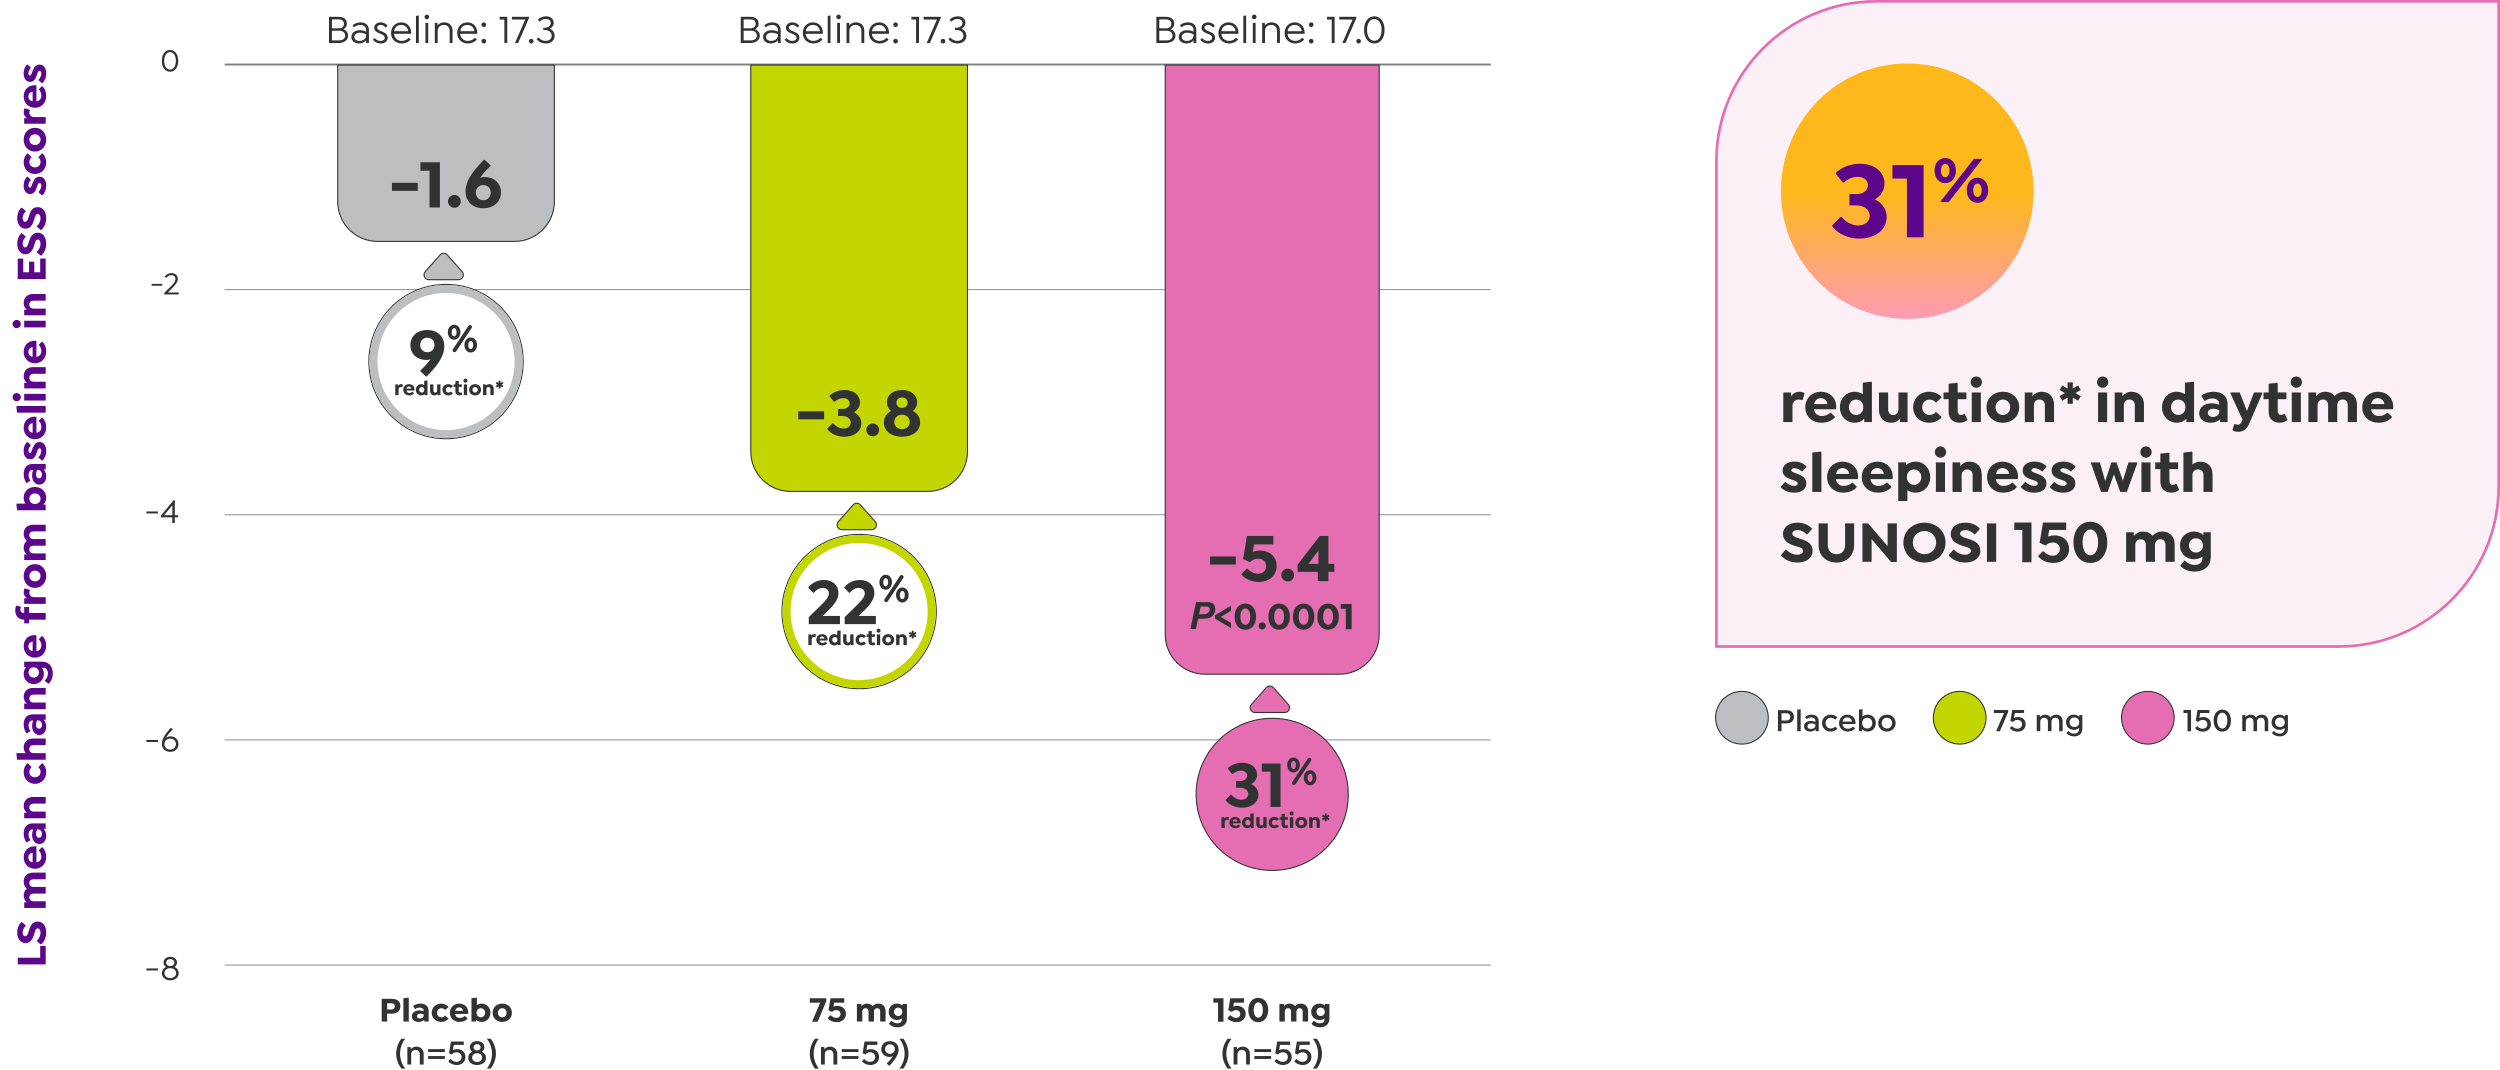 <svg width="930" height="398" viewBox="0 0 930 398" fill="none" xmlns="http://www.w3.org/2000/svg">
<path d="M14.952 351.899H17V358.763H6.6V356.267H14.952V351.899ZM17.192 346.896C17.192 348.752 16.456 350.4 15.32 351.328H15.128L13.704 350.096V349.92C14.456 349.264 15.08 348.064 15.08 347.04C15.08 346.016 14.664 345.376 14.056 345.376C13.176 345.376 13.064 346.384 12.664 347.664C12.216 349.088 11.416 350.832 9.48 350.832C7.672 350.832 6.408 349.232 6.408 346.912C6.408 345.216 7.08 343.76 7.976 343.008H8.152L9.56 344.24V344.416C9.032 344.928 8.424 345.792 8.424 346.88C8.424 347.712 8.776 348.288 9.352 348.288C10.04 348.288 10.312 347.504 10.6 346.656C11.16 344.88 11.704 342.816 14.04 342.816C16.072 342.816 17.192 344.656 17.192 346.896ZM8.808 327.928C8.808 325.944 10.168 324.616 12.264 324.616H17V327.096H12.44C11.512 327.096 10.904 327.608 10.904 328.472C10.904 329.352 11.512 329.944 12.44 329.944H17L17 332.424H12.44C11.512 332.424 10.904 332.936 10.904 333.816C10.904 334.68 11.512 335.272 12.44 335.272H17V337.752H9V335.672H10.008C9.304 335.112 8.808 334.28 8.808 333.16C8.808 332.056 9.224 331.192 9.96 330.632C9.272 330.008 8.808 329.096 8.808 327.928ZM13.544 314.849L13.544 320.785C14.76 320.673 15.368 319.761 15.368 318.657C15.368 317.841 15.064 316.993 14.488 316.449V316.273L15.544 315.169H15.736C16.792 316.065 17.192 317.537 17.192 318.769C17.192 321.281 15.512 323.185 13.016 323.185C10.584 323.185 8.808 321.425 8.808 318.913C8.808 317.729 9.224 316.705 9.928 315.969C10.664 315.233 11.688 314.801 12.904 314.801C13.144 314.801 13.352 314.817 13.544 314.849ZM10.552 318.977C10.552 319.969 11.176 320.641 12.136 320.769V317.201C11.704 317.265 11.32 317.441 11.064 317.697C10.728 318.017 10.552 318.465 10.552 318.977ZM8.808 310.081C8.808 308.065 9.72 306.305 12.184 306.305H17V308.305H16.248C16.84 308.977 17.192 309.857 17.192 310.833C17.192 312.721 16.168 313.985 14.648 313.985C13.016 313.985 11.928 312.609 11.928 310.545C11.928 309.857 12.088 309.201 12.312 308.593H11.944C11.144 308.593 10.616 309.393 10.616 310.433C10.616 311.121 10.872 311.873 11.272 312.385V312.561L10.024 313.361H9.832C9.144 312.481 8.808 311.121 8.808 310.081ZM15.624 310.257C15.624 309.297 14.968 308.545 14.232 308.545H13.8C13.64 308.897 13.4 309.521 13.4 310.177C13.4 311.073 13.864 311.649 14.536 311.649C15.192 311.649 15.624 311.089 15.624 310.257ZM8.808 299.8C8.808 297.8 10.232 296.472 12.264 296.472H17V298.952H12.44C11.544 298.952 10.904 299.48 10.904 300.424C10.904 301.304 11.512 301.912 12.44 301.912H17V304.392H9V302.312H10.008C9.304 301.752 8.808 300.92 8.808 299.8ZM17.192 287.24C17.192 289.736 15.416 291.592 13 291.592C10.584 291.592 8.808 289.736 8.808 287.24C8.808 285.768 9.416 284.648 10.216 283.928H10.392L11.656 285.304V285.496C11.192 285.896 10.92 286.472 10.92 287.144C10.92 288.328 11.8 289.144 13 289.144C14.2 289.144 15.08 288.344 15.08 287.128C15.08 286.488 14.84 285.896 14.344 285.496V285.304L15.608 283.928H15.784C16.584 284.648 17.192 285.768 17.192 287.24ZM8.808 278.035C8.808 276.067 10.168 274.723 12.264 274.723H17V277.187H12.44C11.528 277.187 10.904 277.747 10.904 278.659C10.904 279.571 11.528 280.163 12.44 280.163H17V282.611H6.344L6.088 280.339L6.2 280.163H9.592C9.112 279.635 8.808 278.931 8.808 278.035ZM8.808 269.519C8.808 267.503 9.72 265.743 12.184 265.743H17V267.743H16.248C16.84 268.415 17.192 269.295 17.192 270.271C17.192 272.159 16.168 273.423 14.648 273.423C13.016 273.423 11.928 272.047 11.928 269.983C11.928 269.295 12.088 268.639 12.312 268.031H11.944C11.144 268.031 10.616 268.831 10.616 269.871C10.616 270.559 10.872 271.311 11.272 271.823V271.999L10.024 272.799H9.832C9.144 271.919 8.808 270.559 8.808 269.519ZM15.624 269.695C15.624 268.735 14.968 267.983 14.232 267.983H13.8C13.64 268.335 13.4 268.959 13.4 269.615C13.4 270.511 13.864 271.087 14.536 271.087C15.192 271.087 15.624 270.527 15.624 269.695ZM8.808 259.238C8.808 257.238 10.232 255.91 12.264 255.91H17V258.39H12.44C11.544 258.39 10.904 258.918 10.904 259.862C10.904 260.742 11.512 261.35 12.44 261.35H17V263.83H9V261.75H10.008C9.304 261.19 8.808 260.358 8.808 259.238ZM9 248.146V246.146H15.656C18.36 246.146 19.64 248.098 19.64 250.546C19.64 252.226 19.032 253.522 18.12 254.322H17.944L16.68 253.298V253.122C17.336 252.562 17.832 251.586 17.832 250.53C17.832 249.41 17.304 248.418 16.088 248.418H15.592C16.04 249.026 16.312 249.81 16.312 250.674C16.312 252.85 14.712 254.482 12.568 254.482C10.408 254.482 8.808 252.85 8.808 250.674C8.808 249.666 9.176 248.802 9.736 248.146H9ZM14.488 250.146C14.488 249.026 13.688 248.258 12.568 248.258C11.448 248.258 10.632 249.042 10.632 250.162C10.632 251.266 11.448 252.05 12.568 252.05C13.688 252.05 14.488 251.266 14.488 250.146ZM13.544 236.302V242.238C14.76 242.126 15.368 241.214 15.368 240.11C15.368 239.294 15.064 238.446 14.488 237.902V237.726L15.544 236.622H15.736C16.792 237.518 17.192 238.99 17.192 240.222C17.192 242.734 15.512 244.638 13.016 244.638C10.584 244.638 8.808 242.878 8.808 240.366C8.808 239.182 9.224 238.158 9.928 237.422C10.664 236.686 11.688 236.254 12.904 236.254C13.144 236.254 13.352 236.27 13.544 236.302ZM10.552 240.43C10.552 241.422 11.176 242.094 12.136 242.222V238.654C11.704 238.718 11.32 238.894 11.064 239.15C10.728 239.47 10.552 239.918 10.552 240.43ZM7.576 226.803C7.576 227.459 7.992 228.035 8.888 228.035H9V225.811H10.824V228.035H17V230.515H10.824L10.824 231.891H9L9 230.515H8.888C6.664 230.515 5.672 228.803 5.672 227.107C5.672 226.515 5.784 225.875 6.04 225.379L6.216 225.267L7.688 225.747L7.8 225.923C7.64 226.195 7.576 226.531 7.576 226.803ZM9.08 218.995L9.272 218.883L11 219.395L11.112 219.571C10.952 219.875 10.92 220.179 10.92 220.531C10.92 221.507 11.656 222.147 12.712 222.147H17V224.627H9V222.547H10.04C9.272 222.019 8.808 221.267 8.808 220.339C8.808 219.843 8.904 219.411 9.08 218.995ZM17.192 214.269C17.192 216.829 15.416 218.701 13 218.701C10.584 218.701 8.808 216.829 8.808 214.269C8.808 211.709 10.584 209.853 13 209.853C15.416 209.853 17.192 211.709 17.192 214.269ZM15.08 214.269C15.08 213.117 14.2 212.285 13 212.285C11.8 212.285 10.92 213.117 10.92 214.269C10.92 215.421 11.8 216.253 13 216.253C14.2 216.253 15.08 215.437 15.08 214.269ZM8.808 198.522C8.808 196.538 10.168 195.21 12.264 195.21H17V197.69H12.44C11.512 197.69 10.904 198.202 10.904 199.066C10.904 199.946 11.512 200.538 12.44 200.538H17V203.018H12.44C11.512 203.018 10.904 203.53 10.904 204.41C10.904 205.274 11.512 205.866 12.44 205.866H17V208.346H9V206.266H10.008C9.304 205.706 8.808 204.874 8.808 203.754C8.808 202.65 9.224 201.786 9.96 201.226C9.272 200.602 8.808 199.69 8.808 198.522ZM8.808 185.142C8.808 182.806 10.648 181.142 13 181.142C15.352 181.142 17.192 182.822 17.192 185.142C17.192 186.214 16.76 187.078 16.12 187.718H17V189.814H6.344L6.088 187.526L6.2 187.334H9.464C9.048 186.71 8.808 185.974 8.808 185.142ZM15.08 185.542C15.08 184.358 14.168 183.574 13 183.574C11.832 183.574 10.92 184.358 10.92 185.542C10.92 186.614 11.704 187.478 13 187.478C14.296 187.478 15.08 186.63 15.08 185.542ZM8.808 176.362C8.808 174.346 9.72 172.586 12.184 172.586H17V174.586H16.248C16.84 175.258 17.192 176.138 17.192 177.114C17.192 179.002 16.168 180.266 14.648 180.266C13.016 180.266 11.928 178.89 11.928 176.826C11.928 176.138 12.088 175.482 12.312 174.874H11.944C11.144 174.874 10.616 175.674 10.616 176.714C10.616 177.402 10.872 178.154 11.272 178.666V178.842L10.024 179.642H9.832C9.144 178.762 8.808 177.402 8.808 176.362ZM15.624 176.538C15.624 175.578 14.968 174.826 14.232 174.826H13.8C13.64 175.178 13.4 175.802 13.4 176.458C13.4 177.354 13.864 177.93 14.536 177.93C15.192 177.93 15.624 177.37 15.624 176.538ZM17.208 167.746C17.208 169.234 16.632 170.61 15.736 171.33H15.56L14.328 170.226V170.05C14.872 169.57 15.352 168.61 15.352 167.73C15.352 167.138 15.096 166.77 14.728 166.77C14.232 166.77 14.04 167.33 13.816 167.97C13.4 169.298 12.872 170.866 11.224 170.866C9.736 170.866 8.792 169.618 8.792 167.65C8.792 166.306 9.304 165.042 10.104 164.434H10.28L11.432 165.522V165.698C10.872 166.274 10.584 167.026 10.584 167.65C10.584 168.162 10.808 168.514 11.128 168.514C11.576 168.514 11.752 167.794 12.12 166.818C12.648 165.458 13.24 164.434 14.776 164.434C16.248 164.434 17.208 165.762 17.208 167.746ZM13.544 155.052V160.988C14.76 160.876 15.368 159.964 15.368 158.86C15.368 158.044 15.064 157.196 14.488 156.652V156.476L15.544 155.372H15.736C16.792 156.268 17.192 157.74 17.192 158.972C17.192 161.484 15.512 163.388 13.016 163.388C10.584 163.388 8.808 161.628 8.808 159.116C8.808 157.932 9.224 156.908 9.928 156.172C10.664 155.436 11.688 155.004 12.904 155.004C13.144 155.004 13.352 155.02 13.544 155.052ZM10.552 159.18C10.552 160.172 11.176 160.844 12.136 160.972V157.404C11.704 157.468 11.32 157.644 11.064 157.9C10.728 158.22 10.552 158.668 10.552 159.18ZM17 153.501H6.344L6.088 151.213L6.2 151.037H17V153.501ZM7.736 147.754C7.736 148.602 7.048 149.274 6.216 149.274C5.368 149.274 4.68 148.602 4.68 147.754C4.68 146.906 5.368 146.218 6.216 146.218C7.048 146.218 7.736 146.906 7.736 147.754ZM17 148.986H9V146.522H17V148.986ZM8.808 139.894C8.808 137.894 10.232 136.566 12.264 136.566H17V139.046H12.44C11.544 139.046 10.904 139.574 10.904 140.518C10.904 141.398 11.512 142.006 12.44 142.006H17V144.486H9V142.406H10.008C9.304 141.846 8.808 141.014 8.808 139.894ZM13.544 126.802V132.738C14.76 132.626 15.368 131.714 15.368 130.61C15.368 129.794 15.064 128.946 14.488 128.402V128.226L15.544 127.122H15.736C16.792 128.018 17.192 129.49 17.192 130.722C17.192 133.234 15.512 135.138 13.016 135.138C10.584 135.138 8.808 133.378 8.808 130.866C8.808 129.682 9.224 128.658 9.928 127.922C10.664 127.186 11.688 126.754 12.904 126.754C13.144 126.754 13.352 126.77 13.544 126.802ZM10.552 130.93C10.552 131.922 11.176 132.594 12.136 132.722V129.154C11.704 129.218 11.32 129.394 11.064 129.65C10.728 129.97 10.552 130.418 10.552 130.93ZM7.736 120.551C7.736 121.399 7.048 122.071 6.216 122.071C5.368 122.071 4.68 121.399 4.68 120.551C4.68 119.703 5.368 119.015 6.216 119.015C7.048 119.015 7.736 119.703 7.736 120.551ZM17 121.783H9V119.319H17V121.783ZM8.808 112.691C8.808 110.691 10.232 109.363 12.264 109.363H17V111.843H12.44C11.544 111.843 10.904 112.371 10.904 113.315C10.904 114.195 11.512 114.803 12.44 114.803H17V117.283H9L9 115.203H10.008C9.304 114.643 8.808 113.811 8.808 112.691ZM8.648 96.195V101.283H10.808V97.347H12.76V101.283H14.952V96.162H17L17 103.779H6.6V96.195H8.648ZM17.192 90.646C17.192 92.502 16.456 94.15 15.32 95.078H15.128L13.704 93.846V93.67C14.456 93.014 15.08 91.814 15.08 90.79C15.08 89.766 14.664 89.126 14.056 89.126C13.176 89.126 13.064 90.134 12.664 91.414C12.216 92.838 11.416 94.582 9.48 94.582C7.672 94.582 6.408 92.982 6.408 90.662C6.408 88.966 7.08 87.51 7.976 86.758H8.152L9.56 87.99V88.166C9.032 88.678 8.424 89.542 8.424 90.63C8.424 91.462 8.776 92.038 9.352 92.038C10.04 92.038 10.312 91.254 10.6 90.406C11.16 88.63 11.704 86.566 14.04 86.566C16.072 86.566 17.192 88.406 17.192 90.646ZM17.192 81.13C17.192 82.987 16.456 84.635 15.32 85.562H15.128L13.704 84.331V84.154C14.456 83.499 15.08 82.299 15.08 81.275C15.08 80.251 14.664 79.611 14.056 79.611C13.176 79.611 13.064 80.618 12.664 81.898C12.216 83.323 11.416 85.067 9.48 85.067C7.672 85.067 6.408 83.466 6.408 81.147C6.408 79.451 7.08 77.995 7.976 77.243H8.152L9.56 78.475V78.65C9.032 79.162 8.424 80.026 8.424 81.115C8.424 81.947 8.776 82.522 9.352 82.522C10.04 82.522 10.312 81.739 10.6 80.891C11.16 79.115 11.704 77.05 14.04 77.05C16.072 77.05 17.192 78.891 17.192 81.13ZM17.208 69.058C17.208 70.546 16.632 71.922 15.736 72.642H15.56L14.328 71.538V71.362C14.872 70.882 15.352 69.922 15.352 69.042C15.352 68.45 15.096 68.082 14.728 68.082C14.232 68.082 14.04 68.642 13.816 69.282C13.4 70.61 12.872 72.178 11.224 72.178C9.736 72.178 8.792 70.93 8.792 68.962C8.792 67.618 9.304 66.354 10.104 65.746H10.28L11.432 66.834V67.01C10.872 67.586 10.584 68.338 10.584 68.962C10.584 69.474 10.808 69.826 11.128 69.826C11.576 69.826 11.752 69.106 12.12 68.13C12.648 66.77 13.24 65.746 14.776 65.746C16.248 65.746 17.208 67.074 17.208 69.058ZM17.192 60.365C17.192 62.861 15.416 64.717 13 64.717C10.584 64.717 8.808 62.861 8.808 60.365C8.808 58.893 9.416 57.773 10.216 57.053H10.392L11.656 58.429V58.621C11.192 59.021 10.92 59.597 10.92 60.269C10.92 61.453 11.8 62.269 13 62.269C14.2 62.269 15.08 61.469 15.08 60.253C15.08 59.613 14.84 59.021 14.344 58.621V58.429L15.608 57.053H15.784C16.584 57.773 17.192 58.893 17.192 60.365ZM17.192 51.957C17.192 54.517 15.416 56.389 13 56.389C10.584 56.389 8.808 54.517 8.808 51.957C8.808 49.397 10.584 47.541 13 47.541C15.416 47.541 17.192 49.397 17.192 51.957ZM15.08 51.957C15.08 50.805 14.2 49.973 13 49.973C11.8 49.973 10.92 50.805 10.92 51.957C10.92 53.109 11.8 53.941 13 53.941C14.2 53.941 15.08 53.125 15.08 51.957ZM9.08 40.401L9.272 40.289L11 40.801L11.112 40.977C10.952 41.281 10.92 41.585 10.92 41.937C10.92 42.913 11.656 43.553 12.712 43.553H17L17 46.033H9V43.953H10.04C9.272 43.425 8.808 42.673 8.808 41.745C8.808 41.249 8.904 40.817 9.08 40.401ZM13.544 31.756V37.691C14.76 37.58 15.368 36.667 15.368 35.563C15.368 34.748 15.064 33.9 14.488 33.355V33.179L15.544 32.075H15.736C16.792 32.971 17.192 34.444 17.192 35.675C17.192 38.188 15.512 40.092 13.016 40.092C10.584 40.092 8.808 38.331 8.808 35.819C8.808 34.636 9.224 33.611 9.928 32.876C10.664 32.139 11.688 31.707 12.904 31.707C13.144 31.707 13.352 31.724 13.544 31.756ZM10.552 35.883C10.552 36.876 11.176 37.547 12.136 37.675V34.108C11.704 34.172 11.32 34.347 11.064 34.603C10.728 34.923 10.552 35.371 10.552 35.883ZM17.208 27.339C17.208 28.827 16.632 30.203 15.736 30.923H15.56L14.328 29.819L14.328 29.643C14.872 29.163 15.352 28.203 15.352 27.323C15.352 26.731 15.096 26.363 14.728 26.363C14.232 26.363 14.04 26.923 13.816 27.563C13.4 28.891 12.872 30.459 11.224 30.459C9.736 30.459 8.792 29.211 8.792 27.243C8.792 25.899 9.304 24.635 10.104 24.027H10.28L11.432 25.115V25.291C10.872 25.867 10.584 26.619 10.584 27.243C10.584 27.755 10.808 28.107 11.128 28.107C11.576 28.107 11.752 27.387 12.12 26.411C12.648 25.051 13.24 24.027 14.776 24.027C16.248 24.027 17.208 25.355 17.208 27.339Z" fill="#5C068C"/>
<path d="M66.302 22.635C66.302 25.059 65.078 26.679 63.254 26.679C61.43 26.679 60.206 25.059 60.206 22.635C60.206 20.211 61.43 18.591 63.254 18.591C65.078 18.591 66.302 20.211 66.302 22.635ZM61.082 22.635C61.082 24.555 61.946 25.875 63.254 25.875C64.562 25.875 65.426 24.555 65.426 22.635C65.426 20.715 64.562 19.395 63.254 19.395C61.946 19.395 61.082 20.715 61.082 22.635Z" fill="#313333"/>
<path d="M56.386 105.587H60.358V106.283H56.386V105.587ZM62.467 108.791H66.475V109.535H61.111V108.935C62.263 107.795 63.175 106.943 63.835 106.247C64.807 105.239 65.275 104.555 65.275 103.823C65.275 102.947 64.675 102.371 63.715 102.371C62.923 102.371 62.335 102.779 61.867 103.331H61.795L61.279 102.899V102.827C61.843 102.155 62.635 101.591 63.739 101.591C65.203 101.591 66.151 102.479 66.151 103.811C66.151 104.663 65.635 105.455 64.663 106.523C64.087 107.147 63.355 107.891 62.467 108.791Z" fill="#313333"/>
<path d="M54.452 190.258H58.755V191.012H54.452V190.258ZM64.083 194.535V192.455H59.858V191.805L64.603 186.085H65.019V191.649H66.267V192.455H65.019V194.535H64.083ZM61.054 191.649H64.109V187.97L61.054 191.649Z" fill="#313333"/>
<path d="M54.452 275.258H58.755V276.012H54.452V275.258ZM63.472 273.919C65.123 273.919 66.397 275.128 66.397 276.805C66.397 278.482 65.097 279.691 63.303 279.691C62.302 279.691 61.457 279.314 60.898 278.69C60.417 278.144 60.222 277.416 60.209 276.74C60.196 275.401 60.885 274.036 61.912 272.671C62.393 272.021 62.952 271.384 63.55 270.747H63.628L64.278 271.241V271.319C63.719 271.878 63.147 272.502 62.653 273.1C62.25 273.607 61.899 274.101 61.639 274.53C62.146 274.14 62.796 273.919 63.472 273.919ZM63.303 278.846C64.551 278.846 65.448 277.975 65.448 276.818C65.448 275.635 64.525 274.764 63.303 274.764C62.081 274.764 61.158 275.635 61.158 276.818C61.158 277.975 62.055 278.846 63.303 278.846Z" fill="#313333"/>
<path d="M54.452 360.258H58.755V361.012H54.452V360.258ZM64.928 359.725C65.877 360.167 66.475 360.999 66.475 362.026C66.475 363.573 65.162 364.691 63.342 364.691C61.522 364.691 60.209 363.573 60.209 362.026C60.209 360.999 60.807 360.167 61.756 359.725C61.184 359.361 60.833 358.763 60.833 358.074C60.833 356.826 61.886 355.929 63.342 355.929C64.798 355.929 65.851 356.826 65.851 358.074C65.851 358.763 65.5 359.361 64.928 359.725ZM61.821 358.074C61.821 358.841 62.458 359.4 63.342 359.4C64.226 359.4 64.863 358.841 64.863 358.074C64.863 357.32 64.226 356.774 63.342 356.774C62.458 356.774 61.821 357.32 61.821 358.074ZM63.342 363.846C64.603 363.846 65.526 363.079 65.526 362.013C65.526 360.947 64.603 360.167 63.342 360.167C62.081 360.167 61.158 360.947 61.158 362.013C61.158 363.079 62.081 363.846 63.342 363.846Z" fill="#313333"/>
<path d="M83.594 24H554.594" stroke="#808080" stroke-width="0.71" stroke-miterlimit="10"/>
<path d="M83.594 107.75H554.594" stroke="#808080" stroke-width="0.33" stroke-miterlimit="10"/>
<path d="M83.594 191.5H554.594" stroke="#808080" stroke-width="0.33" stroke-miterlimit="10"/>
<path d="M83.594 275.25H554.594" stroke="#808080" stroke-width="0.33" stroke-miterlimit="10"/>
<path d="M83.594 359H554.594" stroke="#808080" stroke-width="0.33" stroke-miterlimit="10"/>
<path d="M127.73 10.9C128.795 11.29 129.485 12.16 129.485 13.3C129.485 14.92 128.06 16 125.915 16H122.39V6.25H125.765C127.91 6.25 129.035 7.135 129.035 8.845C129.035 9.835 128.45 10.525 127.73 10.9ZM125.9 7.21H123.47V10.54H125.9C127.205 10.54 127.94 9.94 127.94 8.875C127.94 7.78 127.235 7.21 125.9 7.21ZM125.915 15.04C127.535 15.04 128.39 14.425 128.39 13.24C128.39 12.145 127.52 11.425 126.2 11.425H123.47V15.04H125.915ZM134.094 8.32C136.149 8.32 137.244 9.445 137.244 11.38V16H136.224V14.995C135.594 15.73 134.634 16.18 133.629 16.18C131.889 16.18 130.719 15.205 130.719 13.735C130.719 12.235 131.994 11.23 133.899 11.23C134.829 11.23 135.594 11.485 136.224 11.8V11.155C136.224 10.03 135.369 9.28 134.094 9.28C133.269 9.28 132.354 9.61 131.739 10.12H131.649L131.184 9.445V9.355C131.904 8.725 133.059 8.32 134.094 8.32ZM133.719 15.22C134.949 15.22 136.224 14.47 136.224 13.24V12.775C135.729 12.52 134.859 12.16 133.914 12.16C132.639 12.16 131.799 12.805 131.799 13.765C131.799 14.635 132.564 15.22 133.719 15.22ZM141.579 16.18C140.394 16.18 139.389 15.655 138.744 14.815V14.725L139.404 14.185H139.494C139.884 14.815 140.679 15.235 141.504 15.235C142.464 15.235 143.139 14.785 143.139 14.095C143.139 13.18 142.254 12.865 141.264 12.46C140.229 12.025 139.209 11.56 139.209 10.375C139.209 9.145 140.199 8.32 141.699 8.32C142.689 8.32 143.664 8.83 144.144 9.58V9.67L143.484 10.21H143.394C143.019 9.64 142.329 9.265 141.654 9.265C140.829 9.265 140.289 9.67 140.289 10.27C140.289 10.9 140.874 11.2 141.699 11.56C142.989 12.115 144.219 12.535 144.219 14.08C144.219 15.34 143.154 16.18 141.579 16.18ZM152.913 12.565H146.568C146.703 14.29 148.008 15.22 149.403 15.22C150.273 15.22 151.398 14.845 151.998 14.08H152.088L152.733 14.62V14.71C151.983 15.715 150.573 16.18 149.433 16.18C147.408 16.18 145.473 14.77 145.473 12.28C145.473 10.015 147.093 8.32 149.238 8.32C150.288 8.32 151.173 8.695 151.818 9.325C152.523 10.015 152.943 11.005 152.943 12.1C152.943 12.31 152.928 12.46 152.913 12.565ZM149.238 9.28C147.813 9.28 146.793 10.18 146.598 11.605H151.863C151.773 10.975 151.518 10.435 151.143 10.045C150.693 9.55 150.033 9.28 149.238 9.28ZM154.745 16V5.905L155.72 5.77L155.795 5.83V16H154.745ZM158.785 7.165C158.305 7.165 157.915 6.775 157.915 6.295C157.915 5.815 158.305 5.425 158.785 5.425C159.265 5.425 159.655 5.815 159.655 6.295C159.655 6.775 159.265 7.165 158.785 7.165ZM158.26 16V8.5H159.31V16H158.26ZM165.271 8.32C167.176 8.32 168.346 9.61 168.346 11.425V16H167.281V11.53C167.281 10.15 166.441 9.265 165.106 9.265C163.771 9.265 162.811 10.15 162.811 11.53V16H161.746V8.5H162.751V9.49C163.291 8.755 164.161 8.32 165.271 8.32ZM177.523 12.565H171.178C171.312 14.29 172.618 15.22 174.013 15.22C174.883 15.22 176.008 14.845 176.608 14.08H176.698L177.343 14.62V14.71C176.593 15.715 175.183 16.18 174.043 16.18C172.018 16.18 170.083 14.77 170.083 12.28C170.083 10.015 171.703 8.32 173.847 8.32C174.898 8.32 175.783 8.695 176.428 9.325C177.133 10.015 177.553 11.005 177.553 12.1C177.553 12.31 177.538 12.46 177.523 12.565ZM173.847 9.28C172.423 9.28 171.403 10.18 171.208 11.605H176.473C176.383 10.975 176.128 10.435 175.753 10.045C175.303 9.55 174.643 9.28 173.847 9.28ZM179.984 10.06C179.504 10.06 179.114 9.67 179.114 9.19C179.114 8.71 179.504 8.32 179.984 8.32C180.464 8.32 180.854 8.71 180.854 9.19C180.854 9.67 180.464 10.06 179.984 10.06ZM179.984 16.18C179.504 16.18 179.114 15.79 179.114 15.31C179.114 14.83 179.504 14.44 179.984 14.44C180.464 14.44 180.854 14.83 180.854 15.31C180.854 15.79 180.464 16.18 179.984 16.18ZM185.865 6.25H188.7V16H187.62V7.255H185.865V6.25ZM196.78 6.25V6.73L192.745 16H191.62L191.59 15.955L195.385 7.255H190.435V6.25H196.78ZM197.615 16.18C197.135 16.18 196.745 15.79 196.745 15.31C196.745 14.83 197.135 14.44 197.615 14.44C198.095 14.44 198.485 14.83 198.485 15.31C198.485 15.79 198.095 16.18 197.615 16.18ZM204.512 10.675C205.607 11.11 206.327 12.085 206.327 13.36C206.327 15.025 204.962 16.18 202.982 16.18C201.677 16.18 200.507 15.655 199.667 14.65V14.56L200.297 13.975H200.387C201.062 14.77 201.917 15.205 202.982 15.205C204.302 15.205 205.232 14.44 205.232 13.33C205.232 12.01 204.137 11.155 202.682 11.155H202.082V10.33H202.637C203.912 10.33 204.887 9.565 204.887 8.56C204.887 7.66 204.122 7.045 203.027 7.045C202.202 7.045 201.377 7.375 200.822 8.005H200.732L200.102 7.42V7.33C200.852 6.52 201.962 6.07 203.117 6.07C204.812 6.07 205.997 7.06 205.997 8.5C205.997 9.46 205.412 10.27 204.512 10.675Z" fill="#313333"/>
<path d="M125.626 24.2H206.226V75C206.226 83.174 199.6 89.8 191.426 89.8H140.426C132.252 89.8 125.626 83.174 125.626 75V24.2Z" fill="#BCBEC0"/>
<path d="M125.626 24.2H206.226V75C206.226 83.174 199.6 89.8 191.426 89.8H140.426C132.252 89.8 125.626 83.174 125.626 75V24.2Z" stroke="#313333" stroke-width="0.4"/>
<path d="M145.801 68H155.401V71H145.801V68ZM156.397 60.375H163.647V77.175H159.772V63.525H156.397V60.375ZM169.039 77.3C167.714 77.3 166.639 76.225 166.639 74.925C166.639 73.6 167.714 72.525 169.039 72.525C170.364 72.525 171.414 73.6 171.414 74.925C171.414 76.225 170.364 77.3 169.039 77.3ZM180.207 65.85C183.832 65.85 186.357 68.15 186.357 71.625C186.357 75.075 183.682 77.475 179.782 77.475C177.632 77.475 175.857 76.725 174.707 75.45C173.707 74.35 173.207 72.85 173.182 71.25C173.182 68.375 174.582 65.7 176.907 62.85C177.832 61.725 178.857 60.6 180.007 59.45H180.282L182.482 61.475V61.75C181.507 62.65 180.607 63.6 179.807 64.525C179.357 65.075 178.957 65.6 178.582 66.15C179.082 65.95 179.632 65.85 180.207 65.85ZM179.782 74.475C181.382 74.475 182.557 73.3 182.557 71.675C182.557 70.025 181.382 68.85 179.782 68.85C178.182 68.85 177.007 70.025 177.007 71.675C177.007 73.3 178.157 74.475 179.782 74.475Z" fill="#313333"/>
<circle cx="165.926" cy="134.5" r="28.7" stroke="#313333" stroke-width="0.4"/>
<circle cx="165.926" cy="134.5" r="27" stroke="#BCBEC0" stroke-width="3"/>
<path d="M165.28 128.728C165.304 131.248 164.152 133.6 162.28 136.072C161.272 137.368 160.072 138.688 158.728 140.056H158.464L156.376 138.112V137.824C157.312 136.96 158.2 136.048 158.968 135.16C159.4 134.656 159.784 134.152 160.12 133.648C159.664 133.816 159.16 133.912 158.656 133.912C155.104 133.912 152.656 131.68 152.656 128.416C152.68 125.032 155.248 122.752 158.968 122.752C162.712 122.752 165.28 125.152 165.28 128.728ZM156.304 128.32C156.304 129.88 157.432 131.032 158.968 131.032C160.504 131.032 161.632 129.904 161.632 128.32C161.632 126.76 160.528 125.632 158.968 125.632C157.432 125.632 156.304 126.76 156.304 128.32ZM168.939 126.392C168.478 126.392 168.07 126.267 167.715 126.018C167.36 125.768 167.081 125.432 166.88 125.01C166.678 124.587 166.577 124.117 166.577 123.598C166.577 123.07 166.678 122.595 166.88 122.173C167.081 121.75 167.36 121.414 167.715 121.165C168.07 120.915 168.478 120.79 168.939 120.79C169.409 120.79 169.817 120.915 170.163 121.165C170.518 121.414 170.792 121.75 170.984 122.173C171.185 122.595 171.286 123.07 171.286 123.598C171.286 124.117 171.181 124.587 170.969 125.01C170.758 125.432 170.475 125.768 170.12 126.018C169.774 126.267 169.381 126.392 168.939 126.392ZM168.939 125.11C169.227 125.11 169.448 124.966 169.601 124.678C169.765 124.39 169.846 124.03 169.846 123.598C169.846 123.166 169.769 122.806 169.616 122.518C169.462 122.23 169.237 122.086 168.939 122.086C168.651 122.086 168.425 122.23 168.262 122.518C168.099 122.806 168.017 123.166 168.017 123.598C168.017 124.03 168.094 124.39 168.248 124.678C168.411 124.966 168.641 125.11 168.939 125.11ZM175.117 131.144C174.675 131.144 174.277 131.019 173.921 130.77C173.566 130.52 173.283 130.184 173.072 129.762C172.861 129.339 172.755 128.869 172.755 128.35C172.755 127.822 172.856 127.347 173.057 126.925C173.259 126.502 173.537 126.166 173.893 125.917C174.248 125.667 174.656 125.542 175.117 125.542C175.587 125.542 175.995 125.667 176.341 125.917C176.696 126.166 176.969 126.502 177.161 126.925C177.363 127.347 177.464 127.822 177.464 128.35C177.464 128.869 177.358 129.339 177.147 129.762C176.936 130.184 176.653 130.52 176.297 130.77C175.952 131.019 175.558 131.144 175.117 131.144ZM175.117 129.862C175.405 129.862 175.625 129.718 175.779 129.43C175.942 129.142 176.024 128.782 176.024 128.35C176.024 127.918 175.947 127.558 175.793 127.27C175.64 126.982 175.414 126.838 175.117 126.838C174.829 126.838 174.603 126.982 174.44 127.27C174.277 127.558 174.195 127.918 174.195 128.35C174.195 128.782 174.272 129.142 174.425 129.43C174.589 129.718 174.819 129.862 175.117 129.862ZM169.112 131.029C168.958 131.029 168.795 130.966 168.622 130.842C168.449 130.707 168.363 130.534 168.363 130.323C168.363 130.198 168.411 130.054 168.507 129.891L174.238 121.237C174.411 121.006 174.608 120.891 174.829 120.891C174.992 120.891 175.155 120.954 175.318 121.078C175.491 121.203 175.577 121.376 175.577 121.597C175.577 121.722 175.529 121.866 175.433 122.029L169.702 130.683C169.529 130.914 169.333 131.029 169.112 131.029Z" fill="#313333"/>
<path d="M149.855 143.04L149.911 143.136L149.655 144L149.567 144.056C149.415 143.976 149.263 143.96 149.087 143.96C148.599 143.96 148.279 144.328 148.279 144.856V147H147.039V143H148.079V143.52C148.343 143.136 148.719 142.904 149.183 142.904C149.431 142.904 149.647 142.952 149.855 143.04ZM154.178 145.272H151.21C151.266 145.88 151.722 146.184 152.274 146.184C152.682 146.184 153.106 146.032 153.378 145.744H153.466L154.018 146.272V146.368C153.57 146.896 152.834 147.096 152.218 147.096C150.962 147.096 150.01 146.256 150.01 145.008C150.01 143.792 150.89 142.904 152.146 142.904C152.738 142.904 153.25 143.112 153.618 143.464C153.986 143.832 154.202 144.344 154.202 144.952C154.202 145.072 154.194 145.176 154.178 145.272ZM152.114 143.776C151.618 143.776 151.282 144.088 151.218 144.568H153.002C152.97 144.352 152.882 144.16 152.754 144.032C152.594 143.864 152.37 143.776 152.114 143.776ZM158.929 141.544L159.025 141.6V147H157.985V146.552C157.665 146.88 157.233 147.096 156.697 147.096C155.529 147.096 154.689 146.176 154.689 145C154.689 143.824 155.529 142.904 156.697 142.904C157.113 142.904 157.481 143.032 157.793 143.24V141.672L158.929 141.544ZM156.889 146.04C157.433 146.04 157.857 145.648 157.857 145C157.857 144.352 157.433 143.96 156.889 143.96C156.305 143.96 155.913 144.416 155.913 145C155.913 145.584 156.305 146.04 156.889 146.04ZM162.615 143H163.847V147H162.815V146.544C162.559 146.872 162.167 147.096 161.623 147.096C160.663 147.096 159.983 146.424 159.983 145.368V143H161.223V145.304C161.223 145.736 161.487 146.048 161.903 146.048C162.343 146.048 162.615 145.736 162.615 145.28V143ZM166.779 147.096C165.531 147.096 164.603 146.208 164.603 145C164.603 143.792 165.531 142.904 166.779 142.904C167.515 142.904 168.075 143.208 168.435 143.608V143.696L167.747 144.328H167.651C167.451 144.096 167.163 143.96 166.827 143.96C166.235 143.96 165.827 144.4 165.827 145C165.827 145.6 166.227 146.04 166.835 146.04C167.155 146.04 167.451 145.92 167.651 145.672H167.747L168.435 146.304V146.392C168.075 146.792 167.515 147.096 166.779 147.096ZM171.606 145.936L171.942 146.68L171.902 146.776C171.63 146.976 171.278 147.096 170.894 147.096C170.11 147.096 169.406 146.648 169.406 145.6V143.912H168.71V143H169.406V141.816L170.534 141.696L170.63 141.752V143H171.806V143.912H170.63V145.48C170.63 145.896 170.83 146.048 171.11 146.048C171.238 146.048 171.398 145.992 171.51 145.896L171.606 145.936ZM173.148 142.368C172.724 142.368 172.388 142.024 172.388 141.608C172.388 141.184 172.724 140.84 173.148 140.84C173.572 140.84 173.916 141.184 173.916 141.608C173.916 142.024 173.572 142.368 173.148 142.368ZM172.532 147V143H173.764V147H172.532ZM176.741 147.096C175.461 147.096 174.525 146.208 174.525 145C174.525 143.792 175.461 142.904 176.741 142.904C178.021 142.904 178.949 143.792 178.949 145C178.949 146.208 178.021 147.096 176.741 147.096ZM176.741 146.04C177.317 146.04 177.733 145.6 177.733 145C177.733 144.4 177.317 143.96 176.741 143.96C176.165 143.96 175.749 144.4 175.749 145C175.749 145.6 176.157 146.04 176.741 146.04ZM181.999 142.904C182.999 142.904 183.663 143.616 183.663 144.632V147H182.423V144.72C182.423 144.272 182.159 143.952 181.687 143.952C181.247 143.952 180.943 144.256 180.943 144.72V147H179.703V143H180.743V143.504C181.023 143.152 181.439 142.904 181.999 142.904ZM185.497 141.64H186.201V142.472L186.921 142.048L187.273 142.664L186.553 143.08L187.273 143.496L186.921 144.112L186.201 143.696V144.528H185.497V143.696L184.769 144.112L184.417 143.496L185.145 143.08L184.417 142.664L184.769 142.048L185.497 142.472V141.64Z" fill="#313333"/>
<path d="M163.703 94.824C164.419 94.015 165.682 94.015 166.399 94.824L171.916 101.057C172.945 102.218 172.12 104.05 170.568 104.05H159.533C157.982 104.05 157.157 102.218 158.185 101.057L163.703 94.824Z" fill="#BCBEC0" stroke="#313333" stroke-width="0.4"/>
<path d="M145.672 371.55C147.791 371.55 148.948 372.616 148.948 374.319C148.948 376.022 147.817 377.088 145.672 377.088H144.021V380H141.993V371.55H145.672ZM145.698 375.515C146.387 375.515 146.868 375.112 146.868 374.371C146.868 373.63 146.387 373.214 145.698 373.214H144.021V375.515H145.698ZM150.064 380V371.342L151.923 371.134L152.066 371.225V380H150.064ZM156.385 373.344C158.023 373.344 159.453 374.085 159.453 376.087V380H157.828V379.389C157.282 379.87 156.567 380.156 155.774 380.156C154.24 380.156 153.213 379.324 153.213 378.089C153.213 376.763 154.331 375.879 156.008 375.879C156.567 375.879 157.1 376.009 157.594 376.191V375.892C157.594 375.242 156.944 374.813 156.099 374.813C155.54 374.813 154.929 375.021 154.513 375.346H154.37L153.72 374.332V374.176C154.435 373.617 155.54 373.344 156.385 373.344ZM156.242 378.882C157.022 378.882 157.633 378.349 157.633 377.751V377.4C157.347 377.27 156.84 377.075 156.307 377.075C155.579 377.075 155.111 377.452 155.111 377.998C155.111 378.531 155.566 378.882 156.242 378.882ZM164.127 380.156C162.099 380.156 160.591 378.713 160.591 376.75C160.591 374.787 162.099 373.344 164.127 373.344C165.323 373.344 166.233 373.838 166.818 374.488V374.631L165.7 375.658H165.544C165.219 375.281 164.751 375.06 164.205 375.06C163.243 375.06 162.58 375.775 162.58 376.75C162.58 377.725 163.23 378.44 164.218 378.44C164.738 378.44 165.219 378.245 165.544 377.842H165.7L166.818 378.869V379.012C166.233 379.662 165.323 380.156 164.127 380.156ZM174.143 377.192H169.32C169.411 378.18 170.152 378.674 171.049 378.674C171.712 378.674 172.401 378.427 172.843 377.959H172.986L173.883 378.817V378.973C173.155 379.831 171.959 380.156 170.958 380.156C168.917 380.156 167.37 378.791 167.37 376.763C167.37 374.787 168.8 373.344 170.841 373.344C171.803 373.344 172.635 373.682 173.233 374.254C173.831 374.852 174.182 375.684 174.182 376.672C174.182 376.867 174.169 377.036 174.143 377.192ZM170.789 374.761C169.983 374.761 169.437 375.268 169.333 376.048H172.232C172.18 375.697 172.037 375.385 171.829 375.177C171.569 374.904 171.205 374.761 170.789 374.761ZM179.187 373.344C181.085 373.344 182.437 374.839 182.437 376.75C182.437 378.661 181.072 380.156 179.187 380.156C178.316 380.156 177.614 379.805 177.094 379.285V380H175.391V371.342L177.25 371.134L177.406 371.225V373.877C177.913 373.539 178.511 373.344 179.187 373.344ZM178.862 378.44C179.824 378.44 180.461 377.699 180.461 376.75C180.461 375.801 179.824 375.06 178.862 375.06C177.991 375.06 177.289 375.697 177.289 376.75C177.289 377.803 177.978 378.44 178.862 378.44ZM186.84 380.156C184.76 380.156 183.239 378.713 183.239 376.75C183.239 374.787 184.76 373.344 186.84 373.344C188.92 373.344 190.428 374.787 190.428 376.75C190.428 378.713 188.92 380.156 186.84 380.156ZM186.84 378.44C187.776 378.44 188.452 377.725 188.452 376.75C188.452 375.775 187.776 375.06 186.84 375.06C185.904 375.06 185.228 375.775 185.228 376.75C185.228 377.725 185.891 378.44 186.84 378.44ZM148.821 391.97C148.821 393.998 149.562 396.026 150.758 397.508H149.289C148.119 395.948 147.378 393.959 147.378 391.97C147.378 389.981 148.119 387.966 149.289 386.406H150.758C149.562 387.888 148.821 389.942 148.821 391.97ZM154.906 389.344C156.544 389.344 157.597 390.475 157.597 392.087V396H156.167V392.204C156.167 391.216 155.582 390.566 154.594 390.566C153.645 390.566 152.969 391.216 152.969 392.204V396H151.539V389.5H152.787V390.345C153.242 389.747 153.957 389.344 154.906 389.344ZM159.268 390.28H165.482V391.346H159.268V390.28ZM159.268 392.854H165.482V393.92H159.268V392.854ZM170.077 390.28C171.91 390.28 173.158 391.45 173.158 393.231C173.158 394.973 171.806 396.195 169.895 396.195C168.673 396.195 167.438 395.649 166.801 394.817V394.713L167.568 393.985H167.672C168.166 394.596 169.011 395.012 169.791 395.012C170.922 395.012 171.715 394.271 171.715 393.231C171.715 392.165 170.961 391.45 169.83 391.45C169.076 391.45 168.4 391.827 168.062 392.256H167.945L167.035 391.827L167.737 387.459H172.534V388.681H168.777L168.478 390.657C168.933 390.423 169.466 390.28 170.077 390.28ZM179.3 391.216C180.236 391.671 180.795 392.49 180.795 393.504C180.795 395.077 179.417 396.195 177.48 396.195C175.556 396.195 174.178 395.077 174.178 393.504C174.178 392.49 174.737 391.671 175.66 391.216C175.101 390.826 174.789 390.241 174.789 389.539C174.789 388.226 175.907 387.303 177.48 387.303C179.066 387.303 180.184 388.226 180.184 389.539C180.184 390.241 179.872 390.826 179.3 391.216ZM177.48 388.421C176.726 388.421 176.167 388.915 176.167 389.591C176.167 390.28 176.726 390.774 177.48 390.774C178.247 390.774 178.806 390.28 178.806 389.591C178.806 388.915 178.247 388.421 177.48 388.421ZM177.48 395.064C178.559 395.064 179.352 394.375 179.352 393.439C179.352 392.49 178.559 391.788 177.48 391.788C176.401 391.788 175.621 392.49 175.621 393.439C175.621 394.375 176.401 395.064 177.48 395.064ZM181.1 397.508C182.296 396.026 183.037 393.998 183.037 391.97C183.037 389.942 182.296 387.888 181.1 386.406H182.569C183.739 387.966 184.48 389.981 184.48 391.97C184.48 393.959 183.739 395.948 182.569 397.508H181.1Z" fill="#313333"/>
<path d="M280.895 10.9C281.96 11.29 282.65 12.16 282.65 13.3C282.65 14.92 281.225 16 279.08 16H275.555V6.25H278.93C281.075 6.25 282.2 7.135 282.2 8.845C282.2 9.835 281.615 10.525 280.895 10.9ZM279.065 7.21H276.635V10.54H279.065C280.37 10.54 281.105 9.94 281.105 8.875C281.105 7.78 280.4 7.21 279.065 7.21ZM279.08 15.04C280.7 15.04 281.555 14.425 281.555 13.24C281.555 12.145 280.685 11.425 279.365 11.425H276.635V15.04H279.08ZM287.258 8.32C289.313 8.32 290.408 9.445 290.408 11.38V16H289.388V14.995C288.758 15.73 287.798 16.18 286.793 16.18C285.053 16.18 283.883 15.205 283.883 13.735C283.883 12.235 285.158 11.23 287.063 11.23C287.993 11.23 288.758 11.485 289.388 11.8V11.155C289.388 10.03 288.533 9.28 287.258 9.28C286.433 9.28 285.518 9.61 284.903 10.12H284.813L284.348 9.445V9.355C285.068 8.725 286.223 8.32 287.258 8.32ZM286.883 15.22C288.113 15.22 289.388 14.47 289.388 13.24V12.775C288.893 12.52 288.023 12.16 287.078 12.16C285.803 12.16 284.963 12.805 284.963 13.765C284.963 14.635 285.728 15.22 286.883 15.22ZM294.743 16.18C293.558 16.18 292.553 15.655 291.908 14.815V14.725L292.568 14.185H292.658C293.048 14.815 293.843 15.235 294.668 15.235C295.628 15.235 296.303 14.785 296.303 14.095C296.303 13.18 295.418 12.865 294.428 12.46C293.393 12.025 292.373 11.56 292.373 10.375C292.373 9.145 293.363 8.32 294.863 8.32C295.853 8.32 296.828 8.83 297.308 9.58V9.67L296.648 10.21H296.558C296.183 9.64 295.493 9.265 294.818 9.265C293.993 9.265 293.453 9.67 293.453 10.27C293.453 10.9 294.038 11.2 294.863 11.56C296.153 12.115 297.383 12.535 297.383 14.08C297.383 15.34 296.318 16.18 294.743 16.18ZM306.077 12.565H299.732C299.867 14.29 301.172 15.22 302.567 15.22C303.437 15.22 304.562 14.845 305.162 14.08H305.252L305.897 14.62V14.71C305.147 15.715 303.737 16.18 302.597 16.18C300.572 16.18 298.637 14.77 298.637 12.28C298.637 10.015 300.257 8.32 302.402 8.32C303.452 8.32 304.337 8.695 304.982 9.325C305.687 10.015 306.107 11.005 306.107 12.1C306.107 12.31 306.092 12.46 306.077 12.565ZM302.402 9.28C300.977 9.28 299.957 10.18 299.762 11.605H305.027C304.937 10.975 304.682 10.435 304.307 10.045C303.857 9.55 303.197 9.28 302.402 9.28ZM307.909 16V5.905L308.884 5.77L308.959 5.83V16H307.909ZM311.949 7.165C311.469 7.165 311.079 6.775 311.079 6.295C311.079 5.815 311.469 5.425 311.949 5.425C312.429 5.425 312.819 5.815 312.819 6.295C312.819 6.775 312.429 7.165 311.949 7.165ZM311.424 16V8.5H312.474V16H311.424ZM318.435 8.32C320.34 8.32 321.51 9.61 321.51 11.425V16H320.445V11.53C320.445 10.15 319.605 9.265 318.27 9.265C316.935 9.265 315.975 10.15 315.975 11.53V16H314.91V8.5H315.915V9.49C316.455 8.755 317.325 8.32 318.435 8.32ZM330.687 12.565H324.342C324.477 14.29 325.782 15.22 327.177 15.22C328.047 15.22 329.172 14.845 329.772 14.08H329.862L330.507 14.62V14.71C329.757 15.715 328.347 16.18 327.207 16.18C325.182 16.18 323.247 14.77 323.247 12.28C323.247 10.015 324.867 8.32 327.012 8.32C328.062 8.32 328.947 8.695 329.592 9.325C330.297 10.015 330.717 11.005 330.717 12.1C330.717 12.31 330.702 12.46 330.687 12.565ZM327.012 9.28C325.587 9.28 324.567 10.18 324.372 11.605H329.637C329.547 10.975 329.292 10.435 328.917 10.045C328.467 9.55 327.807 9.28 327.012 9.28ZM333.148 10.06C332.668 10.06 332.278 9.67 332.278 9.19C332.278 8.71 332.668 8.32 333.148 8.32C333.628 8.32 334.018 8.71 334.018 9.19C334.018 9.67 333.628 10.06 333.148 10.06ZM333.148 16.18C332.668 16.18 332.278 15.79 332.278 15.31C332.278 14.83 332.668 14.44 333.148 14.44C333.628 14.44 334.018 14.83 334.018 15.31C334.018 15.79 333.628 16.18 333.148 16.18ZM339.029 6.25H341.864V16H340.784V7.255H339.029V6.25ZM349.944 6.25V6.73L345.909 16H344.784L344.754 15.955L348.549 7.255H343.599V6.25H349.944ZM350.779 16.18C350.299 16.18 349.909 15.79 349.909 15.31C349.909 14.83 350.299 14.44 350.779 14.44C351.259 14.44 351.649 14.83 351.649 15.31C351.649 15.79 351.259 16.18 350.779 16.18ZM357.676 10.675C358.771 11.11 359.491 12.085 359.491 13.36C359.491 15.025 358.126 16.18 356.146 16.18C354.841 16.18 353.671 15.655 352.831 14.65V14.56L353.461 13.975H353.551C354.226 14.77 355.081 15.205 356.146 15.205C357.466 15.205 358.396 14.44 358.396 13.33C358.396 12.01 357.301 11.155 355.846 11.155H355.246V10.33H355.801C357.076 10.33 358.051 9.565 358.051 8.56C358.051 7.66 357.286 7.045 356.191 7.045C355.366 7.045 354.541 7.375 353.986 8.005H353.896L353.266 7.42V7.33C354.016 6.52 355.126 6.07 356.281 6.07C357.976 6.07 359.161 7.06 359.161 8.5C359.161 9.46 358.576 10.27 357.676 10.675Z" fill="#313333"/>
<path d="M279.294 24.2H359.894V168C359.894 176.174 353.268 182.8 345.094 182.8H294.094C285.92 182.8 279.294 176.174 279.294 168V24.2Z" fill="#C4D600"/>
<path d="M279.294 24.2H359.894V168C359.894 176.174 353.268 182.8 345.094 182.8H294.094C285.92 182.8 279.294 176.174 279.294 168V24.2Z" stroke="#313333" stroke-width="0.4"/>
<path d="M296.969 153H306.569V156H296.969V153ZM317.686 153.35C319.361 154.2 320.411 155.65 320.411 157.45C320.411 160.425 317.811 162.475 314.036 162.475C311.536 162.475 309.086 161.4 307.786 159.675V159.375L309.686 157.45H309.961C310.911 158.65 312.386 159.425 313.811 159.425C315.361 159.425 316.461 158.5 316.461 157.175C316.461 155.725 315.136 154.75 313.261 154.75H311.761V152.125H313.486C314.961 152.125 316.061 151.25 316.061 150.05C316.061 148.925 315.086 148.125 313.711 148.125C312.536 148.125 311.386 148.575 310.511 149.425H310.211L308.611 147.425V147.125C310.086 145.8 312.086 145.075 314.236 145.075C317.561 145.075 319.911 146.975 319.911 149.7C319.911 151.225 319.061 152.525 317.686 153.35ZM324.65 162.3C323.325 162.3 322.25 161.225 322.25 159.925C322.25 158.6 323.325 157.525 324.65 157.525C325.975 157.525 327.025 158.6 327.025 159.925C327.025 161.225 325.975 162.3 324.65 162.3ZM339.593 152.875C341.318 153.775 342.293 155.325 342.293 157.225C342.293 160.325 339.518 162.475 335.543 162.475C331.593 162.475 328.793 160.325 328.793 157.225C328.793 155.325 329.768 153.775 331.493 152.875C330.468 152.1 329.918 150.95 329.918 149.6C329.918 146.925 332.243 145.075 335.543 145.075C338.843 145.075 341.168 146.925 341.168 149.6C341.168 150.95 340.618 152.1 339.593 152.875ZM335.543 147.85C334.343 147.85 333.468 148.65 333.468 149.775C333.468 150.925 334.343 151.75 335.543 151.75C336.743 151.75 337.618 150.925 337.618 149.775C337.618 148.65 336.743 147.85 335.543 147.85ZM335.543 159.625C337.218 159.625 338.418 158.525 338.418 156.975C338.418 155.4 337.218 154.275 335.543 154.275C333.868 154.275 332.668 155.4 332.668 156.975C332.668 158.525 333.868 159.625 335.543 159.625Z" fill="#313333"/>
<circle cx="319.594" cy="227.5" r="28.7" stroke="#313333" stroke-width="0.4"/>
<circle cx="319.594" cy="227.5" r="27" stroke="#C4D600" stroke-width="3"/>
<path d="M306.053 229.12H312.461V232.168H300.869V229.552C303.149 227.248 305.021 225.592 306.293 224.224C307.637 222.856 308.333 221.824 308.333 220.768C308.333 219.52 307.397 218.704 306.077 218.704C304.781 218.704 303.677 219.376 302.765 220.528H302.501L300.749 218.704V218.416C302.165 216.736 304.181 215.752 306.581 215.752C309.749 215.752 311.909 217.72 311.909 220.6C311.909 222.232 311.189 223.648 309.821 225.304C308.861 226.432 307.613 227.656 306.053 229.12ZM319.413 229.12H325.821V232.168H314.229V229.552C316.509 227.248 318.381 225.592 319.653 224.224C320.997 222.856 321.693 221.824 321.693 220.768C321.693 219.52 320.757 218.704 319.437 218.704C318.141 218.704 317.037 219.376 316.125 220.528H315.861L314.109 218.704V218.416C315.525 216.736 317.541 215.752 319.941 215.752C323.109 215.752 325.269 217.72 325.269 220.6C325.269 222.232 324.549 223.648 323.181 225.304C322.221 226.432 320.973 227.656 319.413 229.12ZM329.494 219.392C329.033 219.392 328.625 219.267 328.27 219.018C327.914 218.768 327.636 218.432 327.434 218.01C327.233 217.587 327.132 217.117 327.132 216.598C327.132 216.07 327.233 215.595 327.434 215.173C327.636 214.75 327.914 214.414 328.27 214.165C328.625 213.915 329.033 213.79 329.494 213.79C329.964 213.79 330.372 213.915 330.718 214.165C331.073 214.414 331.346 214.75 331.538 215.173C331.74 215.595 331.841 216.07 331.841 216.598C331.841 217.117 331.735 217.587 331.524 218.01C331.313 218.432 331.03 218.768 330.674 219.018C330.329 219.267 329.935 219.392 329.494 219.392ZM329.494 218.11C329.782 218.11 330.002 217.966 330.156 217.678C330.319 217.39 330.401 217.03 330.401 216.598C330.401 216.166 330.324 215.806 330.17 215.518C330.017 215.23 329.791 215.086 329.494 215.086C329.206 215.086 328.98 215.23 328.817 215.518C328.654 215.806 328.572 216.166 328.572 216.598C328.572 217.03 328.649 217.39 328.802 217.678C328.966 217.966 329.196 218.11 329.494 218.11ZM335.671 224.144C335.23 224.144 334.831 224.019 334.476 223.77C334.121 223.52 333.838 223.184 333.626 222.762C333.415 222.339 333.31 221.869 333.31 221.35C333.31 220.822 333.41 220.347 333.612 219.925C333.814 219.502 334.092 219.166 334.447 218.917C334.802 218.667 335.21 218.542 335.671 218.542C336.142 218.542 336.55 218.667 336.895 218.917C337.25 219.166 337.524 219.502 337.716 219.925C337.918 220.347 338.018 220.822 338.018 221.35C338.018 221.869 337.913 222.339 337.702 222.762C337.49 223.184 337.207 223.52 336.852 223.77C336.506 224.019 336.113 224.144 335.671 224.144ZM335.671 222.862C335.959 222.862 336.18 222.718 336.334 222.43C336.497 222.142 336.578 221.782 336.578 221.35C336.578 220.918 336.502 220.558 336.348 220.27C336.194 219.982 335.969 219.838 335.671 219.838C335.383 219.838 335.158 219.982 334.994 220.27C334.831 220.558 334.75 220.918 334.75 221.35C334.75 221.782 334.826 222.142 334.98 222.43C335.143 222.718 335.374 222.862 335.671 222.862ZM329.666 224.029C329.513 224.029 329.35 223.966 329.177 223.842C329.004 223.707 328.918 223.534 328.918 223.323C328.918 223.198 328.966 223.054 329.062 222.891L334.793 214.237C334.966 214.006 335.162 213.891 335.383 213.891C335.546 213.891 335.71 213.954 335.873 214.078C336.046 214.203 336.132 214.376 336.132 214.597C336.132 214.722 336.084 214.866 335.988 215.029L330.257 223.683C330.084 223.914 329.887 224.029 329.666 224.029Z" fill="#313333"/>
<path d="M303.523 236.04L303.579 236.136L303.323 237L303.235 237.056C303.083 236.976 302.931 236.96 302.755 236.96C302.267 236.96 301.947 237.328 301.947 237.856V240H300.707V236H301.747V236.52C302.011 236.136 302.387 235.904 302.851 235.904C303.099 235.904 303.315 235.952 303.523 236.04ZM307.846 238.272H304.878C304.934 238.88 305.39 239.184 305.942 239.184C306.35 239.184 306.774 239.032 307.046 238.744H307.134L307.686 239.272V239.368C307.238 239.896 306.502 240.096 305.886 240.096C304.63 240.096 303.678 239.256 303.678 238.008C303.678 236.792 304.558 235.904 305.814 235.904C306.406 235.904 306.918 236.112 307.286 236.464C307.654 236.832 307.87 237.344 307.87 237.952C307.87 238.072 307.862 238.176 307.846 238.272ZM305.782 236.776C305.286 236.776 304.95 237.088 304.886 237.568H306.67C306.638 237.352 306.55 237.16 306.422 237.032C306.262 236.864 306.038 236.776 305.782 236.776ZM312.597 234.544L312.693 234.6V240H311.653V239.552C311.333 239.88 310.901 240.096 310.365 240.096C309.197 240.096 308.357 239.176 308.357 238C308.357 236.824 309.197 235.904 310.365 235.904C310.781 235.904 311.149 236.032 311.461 236.24V234.672L312.597 234.544ZM310.557 239.04C311.101 239.04 311.525 238.648 311.525 238C311.525 237.352 311.101 236.96 310.557 236.96C309.973 236.96 309.581 237.416 309.581 238C309.581 238.584 309.973 239.04 310.557 239.04ZM316.283 236H317.515V240H316.483V239.544C316.227 239.872 315.835 240.096 315.291 240.096C314.331 240.096 313.651 239.424 313.651 238.368V236H314.891V238.304C314.891 238.736 315.155 239.048 315.571 239.048C316.011 239.048 316.283 238.736 316.283 238.28V236ZM320.447 240.096C319.199 240.096 318.271 239.208 318.271 238C318.271 236.792 319.199 235.904 320.447 235.904C321.183 235.904 321.743 236.208 322.103 236.608V236.696L321.415 237.328H321.319C321.119 237.096 320.831 236.96 320.495 236.96C319.903 236.96 319.495 237.4 319.495 238C319.495 238.6 319.895 239.04 320.503 239.04C320.823 239.04 321.119 238.92 321.319 238.672H321.415L322.103 239.304V239.392C321.743 239.792 321.183 240.096 320.447 240.096ZM325.274 238.936L325.61 239.68L325.57 239.776C325.298 239.976 324.946 240.096 324.562 240.096C323.778 240.096 323.074 239.648 323.074 238.6V236.912H322.378V236H323.074V234.816L324.202 234.696L324.298 234.752V236H325.474V236.912H324.298V238.48C324.298 238.896 324.498 239.048 324.778 239.048C324.906 239.048 325.066 238.992 325.178 238.896L325.274 238.936ZM326.816 235.368C326.392 235.368 326.056 235.024 326.056 234.608C326.056 234.184 326.392 233.84 326.816 233.84C327.24 233.84 327.584 234.184 327.584 234.608C327.584 235.024 327.24 235.368 326.816 235.368ZM326.2 240V236H327.432V240H326.2ZM330.409 240.096C329.129 240.096 328.193 239.208 328.193 238C328.193 236.792 329.129 235.904 330.409 235.904C331.689 235.904 332.617 236.792 332.617 238C332.617 239.208 331.689 240.096 330.409 240.096ZM330.409 239.04C330.985 239.04 331.401 238.6 331.401 238C331.401 237.4 330.985 236.96 330.409 236.96C329.833 236.96 329.417 237.4 329.417 238C329.417 238.6 329.825 239.04 330.409 239.04ZM335.667 235.904C336.667 235.904 337.331 236.616 337.331 237.632V240H336.091V237.72C336.091 237.272 335.827 236.952 335.355 236.952C334.915 236.952 334.611 237.256 334.611 237.72V240H333.371V236H334.411V236.504C334.691 236.152 335.107 235.904 335.667 235.904ZM339.165 234.64H339.869V235.472L340.589 235.048L340.941 235.664L340.221 236.08L340.941 236.496L340.589 237.112L339.869 236.696V237.528H339.165V236.696L338.437 237.112L338.085 236.496L338.813 236.08L338.085 235.664L338.437 235.048L339.165 235.472V234.64Z" fill="#313333"/>
<path d="M317.371 187.824C318.087 187.015 319.35 187.015 320.067 187.824L325.584 194.057C326.612 195.218 325.788 197.05 324.236 197.05H313.201C311.65 197.05 310.825 195.218 311.853 194.057L317.371 187.824Z" fill="#C4D600" stroke="#313333" stroke-width="0.4"/>
<path d="M307.381 371.355V372.46L304.17 380.091H302.22L302.129 379.948L305.106 372.993H301.245V371.355H307.381ZM311.489 374.189C313.374 374.189 314.687 375.372 314.687 377.179C314.687 378.999 313.27 380.247 311.216 380.247C309.877 380.247 308.551 379.675 307.914 378.817V378.674L308.902 377.673H309.045C309.539 378.258 310.345 378.661 311.073 378.661C312.009 378.661 312.659 378.063 312.659 377.205C312.659 376.321 312.035 375.749 311.086 375.749C310.475 375.749 309.903 376.022 309.604 376.386H309.448L308.2 375.827L308.941 371.355H314.05V372.993H310.306L310.072 374.449C310.475 374.293 310.943 374.189 311.489 374.189ZM326.748 373.344C328.36 373.344 329.439 374.449 329.439 376.152V380H327.424V376.295C327.424 375.541 327.008 375.047 326.306 375.047C325.591 375.047 325.11 375.541 325.11 376.295V380H323.095V376.295C323.095 375.541 322.679 375.047 321.964 375.047C321.262 375.047 320.781 375.541 320.781 376.295V380H318.766V373.5H320.456V374.319C320.911 373.747 321.587 373.344 322.497 373.344C323.394 373.344 324.096 373.682 324.551 374.28C325.058 373.721 325.799 373.344 326.748 373.344ZM335.749 373.5H337.374V378.908C337.374 381.105 335.788 382.145 333.799 382.145C332.434 382.145 331.381 381.651 330.731 380.91V380.767L331.563 379.74H331.706C332.161 380.273 332.954 380.676 333.812 380.676C334.722 380.676 335.528 380.247 335.528 379.259V378.856C335.034 379.22 334.397 379.441 333.695 379.441C331.927 379.441 330.601 378.141 330.601 376.399C330.601 374.644 331.927 373.344 333.695 373.344C334.514 373.344 335.216 373.643 335.749 374.098V373.5ZM334.124 377.959C335.034 377.959 335.658 377.309 335.658 376.399C335.658 375.489 335.021 374.826 334.111 374.826C333.214 374.826 332.577 375.489 332.577 376.399C332.577 377.309 333.214 377.959 334.124 377.959ZM302.682 391.97C302.682 393.998 303.423 396.026 304.619 397.508H303.15C301.98 395.948 301.239 393.959 301.239 391.97C301.239 389.981 301.98 387.966 303.15 386.406H304.619C303.423 387.888 302.682 389.942 302.682 391.97ZM308.767 389.344C310.405 389.344 311.458 390.475 311.458 392.087V396H310.028V392.204C310.028 391.216 309.443 390.566 308.455 390.566C307.506 390.566 306.83 391.216 306.83 392.204V396H305.4V389.5H306.648V390.345C307.103 389.747 307.818 389.344 308.767 389.344ZM313.129 390.28H319.343V391.346H313.129V390.28ZM313.129 392.854H319.343V393.92H313.129V392.854ZM323.938 390.28C325.771 390.28 327.019 391.45 327.019 393.231C327.019 394.973 325.667 396.195 323.756 396.195C322.534 396.195 321.299 395.649 320.662 394.817V394.713L321.429 393.985H321.533C322.027 394.596 322.872 395.012 323.652 395.012C324.783 395.012 325.576 394.271 325.576 393.231C325.576 392.165 324.822 391.45 323.691 391.45C322.937 391.45 322.261 391.827 321.923 392.256H321.806L320.896 391.827L321.598 387.459H326.395V388.681H322.638L322.339 390.657C322.794 390.423 323.327 390.28 323.938 390.28ZM334.305 390.397C334.318 391.723 333.668 393.023 332.667 394.349C332.147 395.051 331.523 395.753 330.847 396.455H330.73L329.885 395.675V395.571C330.418 395.064 330.938 394.505 331.393 393.972C331.705 393.595 331.978 393.218 332.212 392.867C331.835 393.075 331.406 393.205 330.977 393.205C329.144 393.205 327.818 391.97 327.818 390.306C327.844 388.46 329.196 387.316 331.055 387.316C332.953 387.316 334.279 388.525 334.305 390.397ZM331.055 392.035C332.108 392.035 332.875 391.281 332.875 390.254C332.875 389.24 332.121 388.486 331.055 388.486C330.002 388.486 329.235 389.24 329.235 390.254C329.235 391.268 330.015 392.035 331.055 392.035ZM334.581 397.508C335.777 396.026 336.518 393.998 336.518 391.97C336.518 389.942 335.777 387.888 334.581 386.406H336.05C337.22 387.966 337.961 389.981 337.961 391.97C337.961 393.959 337.22 395.948 336.05 397.508H334.581Z" fill="#313333"/>
<path d="M435.508 10.9C436.573 11.29 437.263 12.16 437.263 13.3C437.263 14.92 435.838 16 433.693 16H430.168V6.25H433.543C435.688 6.25 436.813 7.135 436.813 8.845C436.813 9.835 436.228 10.525 435.508 10.9ZM433.678 7.21H431.248V10.54H433.678C434.983 10.54 435.718 9.94 435.718 8.875C435.718 7.78 435.013 7.21 433.678 7.21ZM433.693 15.04C435.313 15.04 436.168 14.425 436.168 13.24C436.168 12.145 435.298 11.425 433.978 11.425H431.248V15.04H433.693ZM441.871 8.32C443.926 8.32 445.021 9.445 445.021 11.38V16H444.001V14.995C443.371 15.73 442.411 16.18 441.406 16.18C439.666 16.18 438.496 15.205 438.496 13.735C438.496 12.235 439.771 11.23 441.676 11.23C442.606 11.23 443.371 11.485 444.001 11.8V11.155C444.001 10.03 443.146 9.28 441.871 9.28C441.046 9.28 440.131 9.61 439.516 10.12H439.426L438.961 9.445V9.355C439.681 8.725 440.836 8.32 441.871 8.32ZM441.496 15.22C442.726 15.22 444.001 14.47 444.001 13.24V12.775C443.506 12.52 442.636 12.16 441.691 12.16C440.416 12.16 439.576 12.805 439.576 13.765C439.576 14.635 440.341 15.22 441.496 15.22ZM449.356 16.18C448.171 16.18 447.166 15.655 446.521 14.815V14.725L447.181 14.185H447.271C447.661 14.815 448.456 15.235 449.281 15.235C450.241 15.235 450.916 14.785 450.916 14.095C450.916 13.18 450.031 12.865 449.041 12.46C448.006 12.025 446.986 11.56 446.986 10.375C446.986 9.145 447.976 8.32 449.476 8.32C450.466 8.32 451.441 8.83 451.921 9.58V9.67L451.261 10.21H451.171C450.796 9.64 450.106 9.265 449.431 9.265C448.606 9.265 448.066 9.67 448.066 10.27C448.066 10.9 448.651 11.2 449.476 11.56C450.766 12.115 451.996 12.535 451.996 14.08C451.996 15.34 450.931 16.18 449.356 16.18ZM460.69 12.565H454.345C454.48 14.29 455.785 15.22 457.18 15.22C458.05 15.22 459.175 14.845 459.775 14.08H459.865L460.51 14.62V14.71C459.76 15.715 458.35 16.18 457.21 16.18C455.185 16.18 453.25 14.77 453.25 12.28C453.25 10.015 454.87 8.32 457.015 8.32C458.065 8.32 458.95 8.695 459.595 9.325C460.3 10.015 460.72 11.005 460.72 12.1C460.72 12.31 460.705 12.46 460.69 12.565ZM457.015 9.28C455.59 9.28 454.57 10.18 454.375 11.605H459.64C459.55 10.975 459.295 10.435 458.92 10.045C458.47 9.55 457.81 9.28 457.015 9.28ZM462.522 16V5.905L463.497 5.77L463.572 5.83V16H462.522ZM466.563 7.165C466.083 7.165 465.693 6.775 465.693 6.295C465.693 5.815 466.083 5.425 466.563 5.425C467.043 5.425 467.433 5.815 467.433 6.295C467.433 6.775 467.043 7.165 466.563 7.165ZM466.038 16V8.5H467.088V16H466.038ZM473.048 8.32C474.953 8.32 476.123 9.61 476.123 11.425V16H475.058V11.53C475.058 10.15 474.218 9.265 472.883 9.265C471.548 9.265 470.588 10.15 470.588 11.53V16H469.523V8.5H470.528V9.49C471.068 8.755 471.938 8.32 473.048 8.32ZM485.3 12.565H478.955C479.09 14.29 480.395 15.22 481.79 15.22C482.66 15.22 483.785 14.845 484.385 14.08H484.475L485.12 14.62V14.71C484.37 15.715 482.96 16.18 481.82 16.18C479.795 16.18 477.86 14.77 477.86 12.28C477.86 10.015 479.48 8.32 481.625 8.32C482.675 8.32 483.56 8.695 484.205 9.325C484.91 10.015 485.33 11.005 485.33 12.1C485.33 12.31 485.315 12.46 485.3 12.565ZM481.625 9.28C480.2 9.28 479.18 10.18 478.985 11.605H484.25C484.16 10.975 483.905 10.435 483.53 10.045C483.08 9.55 482.42 9.28 481.625 9.28ZM487.761 10.06C487.281 10.06 486.891 9.67 486.891 9.19C486.891 8.71 487.281 8.32 487.761 8.32C488.241 8.32 488.631 8.71 488.631 9.19C488.631 9.67 488.241 10.06 487.761 10.06ZM487.761 16.18C487.281 16.18 486.891 15.79 486.891 15.31C486.891 14.83 487.281 14.44 487.761 14.44C488.241 14.44 488.631 14.83 488.631 15.31C488.631 15.79 488.241 16.18 487.761 16.18ZM493.643 6.25H496.478V16H495.398V7.255H493.643V6.25ZM504.558 6.25V6.73L500.523 16H499.398L499.368 15.955L503.163 7.255H498.213V6.25H504.558ZM505.392 16.18C504.912 16.18 504.522 15.79 504.522 15.31C504.522 14.83 504.912 14.44 505.392 14.44C505.872 14.44 506.262 14.83 506.262 15.31C506.262 15.79 505.872 16.18 505.392 16.18ZM515.058 11.125C515.058 14.155 513.528 16.18 511.248 16.18C508.968 16.18 507.438 14.155 507.438 11.125C507.438 8.095 508.968 6.07 511.248 6.07C513.528 6.07 515.058 8.095 515.058 11.125ZM508.533 11.125C508.533 13.525 509.613 15.175 511.248 15.175C512.883 15.175 513.963 13.525 513.963 11.125C513.963 8.725 512.883 7.075 511.248 7.075C509.613 7.075 508.533 8.725 508.533 11.125Z" fill="#313333"/>
<path d="M433.458 24.2H513.058V236C513.058 244.174 506.432 250.8 498.258 250.8H448.258C440.084 250.8 433.458 244.174 433.458 236V24.2Z" fill="#E56DB1"/>
<path d="M433.458 24.2H513.058V236C513.058 244.174 506.432 250.8 498.258 250.8H448.258C440.084 250.8 433.458 244.174 433.458 236V24.2Z" stroke="#313333" stroke-width="0.4"/>
<path d="M450.133 207H459.733V210H450.133V207ZM468.761 204.825C472.386 204.825 474.911 207.1 474.911 210.575C474.911 214.075 472.186 216.475 468.236 216.475C465.661 216.475 463.111 215.375 461.886 213.725V213.45L463.786 211.525H464.061C465.011 212.65 466.561 213.425 467.961 213.425C469.761 213.425 471.011 212.275 471.011 210.625C471.011 208.925 469.811 207.825 467.986 207.825C466.811 207.825 465.711 208.35 465.136 209.05H464.836L462.436 207.975L463.861 199.375H473.686V202.525H466.486L466.036 205.325C466.811 205.025 467.711 204.825 468.761 204.825ZM479.035 216.3C477.71 216.3 476.635 215.225 476.635 213.925C476.635 212.6 477.71 211.525 479.035 211.525C480.36 211.525 481.41 212.6 481.41 213.925C481.41 215.225 480.36 216.3 479.035 216.3ZM490.228 216.175V212.725H482.703V210.075L490.953 199.375H494.153V209.775H496.353L496.378 212.725H494.153V216.175H490.228ZM486.703 209.775H490.478V204.8L486.703 209.775Z" fill="#313333"/>
<path d="M444.89 234H442.825L444.924 223.979H448.998C449.723 223.979 450.295 224.065 450.714 224.238C451.138 224.407 451.473 224.689 451.719 225.086C451.965 225.478 452.088 225.947 452.088 226.494C452.088 227 451.99 227.492 451.794 227.971C451.598 228.449 451.356 228.832 451.069 229.119C450.787 229.406 450.481 229.625 450.153 229.775C449.825 229.921 449.383 230.033 448.827 230.11C448.504 230.156 447.897 230.179 447.009 230.179H445.689L444.89 234ZM446.031 228.518H446.667C447.756 228.518 448.483 228.449 448.848 228.312C449.212 228.176 449.499 227.957 449.709 227.656C449.919 227.355 450.023 227.025 450.023 226.665C450.023 226.424 449.969 226.225 449.859 226.07C449.755 225.915 449.604 225.804 449.408 225.735C449.217 225.662 448.786 225.626 448.116 225.626H446.64L446.031 228.518ZM457.91 225.488V227.21L454.172 229.492L457.91 231.718V233.454L457.784 233.552L451.974 230.136V228.876L457.784 225.39L457.91 225.488ZM467.259 229.394C467.259 232.32 465.635 234.266 463.255 234.266C460.875 234.266 459.265 232.32 459.265 229.394C459.265 226.468 460.875 224.522 463.255 224.522C465.635 224.522 467.259 226.468 467.259 229.394ZM461.421 229.394C461.421 231.228 462.149 232.446 463.255 232.446C464.361 232.446 465.103 231.228 465.103 229.394C465.103 227.56 464.361 226.342 463.255 226.342C462.149 226.342 461.421 227.56 461.421 229.394ZM469.549 234.168C468.807 234.168 468.205 233.566 468.205 232.838C468.205 232.096 468.807 231.494 469.549 231.494C470.291 231.494 470.879 232.096 470.879 232.838C470.879 233.566 470.291 234.168 469.549 234.168ZM479.837 229.394C479.837 232.32 478.213 234.266 475.833 234.266C473.453 234.266 471.843 232.32 471.843 229.394C471.843 226.468 473.453 224.522 475.833 224.522C478.213 224.522 479.837 226.468 479.837 229.394ZM473.999 229.394C473.999 231.228 474.727 232.446 475.833 232.446C476.939 232.446 477.681 231.228 477.681 229.394C477.681 227.56 476.939 226.342 475.833 226.342C474.727 226.342 473.999 227.56 473.999 229.394ZM488.943 229.394C488.943 232.32 487.319 234.266 484.939 234.266C482.559 234.266 480.949 232.32 480.949 229.394C480.949 226.468 482.559 224.522 484.939 224.522C487.319 224.522 488.943 226.468 488.943 229.394ZM483.105 229.394C483.105 231.228 483.833 232.446 484.939 232.446C486.045 232.446 486.787 231.228 486.787 229.394C486.787 227.56 486.045 226.342 484.939 226.342C483.833 226.342 483.105 227.56 483.105 229.394ZM498.048 229.394C498.048 232.32 496.424 234.266 494.044 234.266C491.664 234.266 490.054 232.32 490.054 229.394C490.054 226.468 491.664 224.522 494.044 224.522C496.424 224.522 498.048 226.468 498.048 229.394ZM492.21 229.394C492.21 231.228 492.938 232.446 494.044 232.446C495.15 232.446 495.892 231.228 495.892 229.394C495.892 227.56 495.15 226.342 494.044 226.342C492.938 226.342 492.21 227.56 492.21 229.394ZM498.755 224.69H502.815V234.098H500.645V226.454H498.755V224.69Z" fill="#313333"/>
<circle cx="473.258" cy="295.5" r="28.3" fill="#E56DB1" stroke="#313333" stroke-width="0.4"/>
<path d="M465.502 291.696C467.11 292.512 468.118 293.904 468.118 295.632C468.118 298.488 465.622 300.456 461.998 300.456C459.598 300.456 457.246 299.424 455.998 297.768V297.48L457.822 295.632H458.086C458.998 296.784 460.414 297.528 461.782 297.528C463.27 297.528 464.326 296.64 464.326 295.368C464.326 293.976 463.054 293.04 461.254 293.04H459.814V290.52H461.47C462.886 290.52 463.942 289.68 463.942 288.528C463.942 287.448 463.006 286.68 461.686 286.68C460.558 286.68 459.454 287.112 458.614 287.928H458.326L456.79 286.008V285.72C458.206 284.448 460.126 283.752 462.19 283.752C465.382 283.752 467.638 285.576 467.638 288.192C467.638 289.656 466.822 290.904 465.502 291.696ZM469.404 284.04H476.364V300.168H472.644V287.064H469.404V284.04ZM481.189 287.392C480.728 287.392 480.32 287.267 479.965 287.018C479.61 286.768 479.331 286.432 479.13 286.01C478.928 285.587 478.827 285.117 478.827 284.598C478.827 284.07 478.928 283.595 479.13 283.173C479.331 282.75 479.61 282.414 479.965 282.165C480.32 281.915 480.728 281.79 481.189 281.79C481.659 281.79 482.067 281.915 482.413 282.165C482.768 282.414 483.042 282.75 483.234 283.173C483.435 283.595 483.536 284.07 483.536 284.598C483.536 285.117 483.431 285.587 483.219 286.01C483.008 286.432 482.725 286.768 482.37 287.018C482.024 287.267 481.631 287.392 481.189 287.392ZM481.189 286.11C481.477 286.11 481.698 285.966 481.851 285.678C482.015 285.39 482.096 285.03 482.096 284.598C482.096 284.166 482.019 283.806 481.866 283.518C481.712 283.23 481.487 283.086 481.189 283.086C480.901 283.086 480.675 283.23 480.512 283.518C480.349 283.806 480.267 284.166 480.267 284.598C480.267 285.03 480.344 285.39 480.498 285.678C480.661 285.966 480.891 286.11 481.189 286.11ZM487.367 292.144C486.925 292.144 486.527 292.019 486.171 291.77C485.816 291.52 485.533 291.184 485.322 290.762C485.111 290.339 485.005 289.869 485.005 289.35C485.005 288.822 485.106 288.347 485.307 287.925C485.509 287.502 485.787 287.166 486.143 286.917C486.498 286.667 486.906 286.542 487.367 286.542C487.837 286.542 488.245 286.667 488.591 286.917C488.946 287.166 489.219 287.502 489.411 287.925C489.613 288.347 489.714 288.822 489.714 289.35C489.714 289.869 489.608 290.339 489.397 290.762C489.186 291.184 488.903 291.52 488.547 291.77C488.202 292.019 487.808 292.144 487.367 292.144ZM487.367 290.862C487.655 290.862 487.875 290.718 488.029 290.43C488.192 290.142 488.274 289.782 488.274 289.35C488.274 288.918 488.197 288.558 488.043 288.27C487.89 287.982 487.664 287.838 487.367 287.838C487.079 287.838 486.853 287.982 486.69 288.27C486.527 288.558 486.445 288.918 486.445 289.35C486.445 289.782 486.522 290.142 486.675 290.43C486.839 290.718 487.069 290.862 487.367 290.862ZM481.362 292.029C481.208 292.029 481.045 291.966 480.872 291.842C480.699 291.707 480.613 291.534 480.613 291.323C480.613 291.198 480.661 291.054 480.757 290.891L486.488 282.237C486.661 282.006 486.858 281.891 487.079 281.891C487.242 281.891 487.405 281.954 487.568 282.078C487.741 282.203 487.827 282.376 487.827 282.597C487.827 282.722 487.779 282.866 487.683 283.029L481.952 291.683C481.779 291.914 481.583 292.029 481.362 292.029Z" fill="#313333"/>
<path d="M457.187 304.04L457.243 304.136L456.987 305L456.899 305.056C456.747 304.976 456.595 304.96 456.419 304.96C455.931 304.96 455.611 305.328 455.611 305.856V308H454.371V304H455.411V304.52C455.675 304.136 456.051 303.904 456.515 303.904C456.763 303.904 456.979 303.952 457.187 304.04ZM461.51 306.272H458.542C458.598 306.88 459.054 307.184 459.606 307.184C460.014 307.184 460.438 307.032 460.71 306.744H460.798L461.35 307.272V307.368C460.902 307.896 460.166 308.096 459.55 308.096C458.294 308.096 457.342 307.256 457.342 306.008C457.342 304.792 458.222 303.904 459.478 303.904C460.07 303.904 460.582 304.112 460.95 304.464C461.318 304.832 461.534 305.344 461.534 305.952C461.534 306.072 461.526 306.176 461.51 306.272ZM459.446 304.776C458.95 304.776 458.614 305.088 458.55 305.568H460.334C460.302 305.352 460.214 305.16 460.086 305.032C459.926 304.864 459.702 304.776 459.446 304.776ZM466.261 302.544L466.357 302.6V308H465.317V307.552C464.997 307.88 464.565 308.096 464.029 308.096C462.861 308.096 462.021 307.176 462.021 306C462.021 304.824 462.861 303.904 464.029 303.904C464.445 303.904 464.813 304.032 465.125 304.24V302.672L466.261 302.544ZM464.221 307.04C464.765 307.04 465.189 306.648 465.189 306C465.189 305.352 464.765 304.96 464.221 304.96C463.637 304.96 463.245 305.416 463.245 306C463.245 306.584 463.637 307.04 464.221 307.04ZM469.947 304H471.179V308H470.147V307.544C469.891 307.872 469.499 308.096 468.955 308.096C467.995 308.096 467.315 307.424 467.315 306.368V304H468.555V306.304C468.555 306.736 468.819 307.048 469.235 307.048C469.675 307.048 469.947 306.736 469.947 306.28V304ZM474.112 308.096C472.863 308.096 471.936 307.208 471.936 306C471.936 304.792 472.863 303.904 474.112 303.904C474.848 303.904 475.408 304.208 475.768 304.608V304.696L475.08 305.328H474.984C474.784 305.096 474.496 304.96 474.16 304.96C473.568 304.96 473.16 305.4 473.16 306C473.16 306.6 473.56 307.04 474.168 307.04C474.488 307.04 474.784 306.92 474.984 306.672H475.08L475.768 307.304V307.392C475.408 307.792 474.848 308.096 474.112 308.096ZM478.938 306.936L479.274 307.68L479.234 307.776C478.962 307.976 478.61 308.096 478.226 308.096C477.442 308.096 476.738 307.648 476.738 306.6V304.912H476.042V304H476.738V302.816L477.866 302.696L477.962 302.752V304H479.138V304.912H477.962V306.48C477.962 306.896 478.162 307.048 478.442 307.048C478.57 307.048 478.73 306.992 478.842 306.896L478.938 306.936ZM480.48 303.368C480.056 303.368 479.72 303.024 479.72 302.608C479.72 302.184 480.056 301.84 480.48 301.84C480.904 301.84 481.248 302.184 481.248 302.608C481.248 303.024 480.904 303.368 480.48 303.368ZM479.864 308V304H481.096V308H479.864ZM484.073 308.096C482.793 308.096 481.857 307.208 481.857 306C481.857 304.792 482.793 303.904 484.073 303.904C485.353 303.904 486.281 304.792 486.281 306C486.281 307.208 485.353 308.096 484.073 308.096ZM484.073 307.04C484.649 307.04 485.065 306.6 485.065 306C485.065 305.4 484.649 304.96 484.073 304.96C483.497 304.96 483.081 305.4 483.081 306C483.081 306.6 483.489 307.04 484.073 307.04ZM489.331 303.904C490.331 303.904 490.995 304.616 490.995 305.632V308H489.755V305.72C489.755 305.272 489.491 304.952 489.019 304.952C488.579 304.952 488.275 305.256 488.275 305.72V308H487.035V304H488.075V304.504C488.355 304.152 488.771 303.904 489.331 303.904ZM492.829 302.64H493.533V303.472L494.253 303.048L494.605 303.664L493.885 304.08L494.605 304.496L494.253 305.112L493.533 304.696V305.528H492.829V304.696L492.101 305.112L491.749 304.496L492.477 304.08L491.749 303.664L492.101 303.048L492.829 303.472V302.64Z" fill="#313333"/>
<path d="M471.035 255.824C471.751 255.015 473.014 255.015 473.731 255.824L479.248 262.057C480.277 263.218 479.452 265.05 477.9 265.05H466.865C465.314 265.05 464.489 263.218 465.517 262.057L471.035 255.824Z" fill="#E56DB1" stroke="#313333" stroke-width="0.4"/>
<path d="M451.357 371.355H455.127V380.091H453.112V372.993H451.357V371.355ZM460.205 374.189C462.09 374.189 463.403 375.372 463.403 377.179C463.403 378.999 461.986 380.247 459.932 380.247C458.593 380.247 457.267 379.675 456.63 378.817V378.674L457.618 377.673H457.761C458.255 378.258 459.061 378.661 459.789 378.661C460.725 378.661 461.375 378.063 461.375 377.205C461.375 376.321 460.751 375.749 459.802 375.749C459.191 375.749 458.619 376.022 458.32 376.386H458.164L456.916 375.827L457.657 371.355H462.766V372.993H459.022L458.788 374.449C459.191 374.293 459.659 374.189 460.205 374.189ZM471.788 375.723C471.788 378.44 470.28 380.247 468.07 380.247C465.86 380.247 464.365 378.44 464.365 375.723C464.365 373.006 465.86 371.199 468.07 371.199C470.28 371.199 471.788 373.006 471.788 375.723ZM466.367 375.723C466.367 377.426 467.043 378.557 468.07 378.557C469.097 378.557 469.786 377.426 469.786 375.723C469.786 374.02 469.097 372.889 468.07 372.889C467.043 372.889 466.367 374.02 466.367 375.723ZM483.919 373.344C485.531 373.344 486.61 374.449 486.61 376.152V380H484.595V376.295C484.595 375.541 484.179 375.047 483.477 375.047C482.762 375.047 482.281 375.541 482.281 376.295V380H480.266V376.295C480.266 375.541 479.85 375.047 479.135 375.047C478.433 375.047 477.952 375.541 477.952 376.295V380H475.937V373.5H477.627V374.319C478.082 373.747 478.758 373.344 479.668 373.344C480.565 373.344 481.267 373.682 481.722 374.28C482.229 373.721 482.97 373.344 483.919 373.344ZM492.92 373.5H494.545V378.908C494.545 381.105 492.959 382.145 490.97 382.145C489.605 382.145 488.552 381.651 487.902 380.91V380.767L488.734 379.74H488.877C489.332 380.273 490.125 380.676 490.983 380.676C491.893 380.676 492.699 380.247 492.699 379.259V378.856C492.205 379.22 491.568 379.441 490.866 379.441C489.098 379.441 487.772 378.141 487.772 376.399C487.772 374.644 489.098 373.344 490.866 373.344C491.685 373.344 492.387 373.643 492.92 374.098V373.5ZM491.295 377.959C492.205 377.959 492.829 377.309 492.829 376.399C492.829 375.489 492.192 374.826 491.282 374.826C490.385 374.826 489.748 375.489 489.748 376.399C489.748 377.309 490.385 377.959 491.295 377.959ZM456.191 391.97C456.191 393.998 456.932 396.026 458.128 397.508H456.659C455.489 395.948 454.748 393.959 454.748 391.97C454.748 389.981 455.489 387.966 456.659 386.406H458.128C456.932 387.888 456.191 389.942 456.191 391.97ZM462.276 389.344C463.914 389.344 464.967 390.475 464.967 392.087V396H463.537V392.204C463.537 391.216 462.952 390.566 461.964 390.566C461.015 390.566 460.339 391.216 460.339 392.204V396H458.909V389.5H460.157V390.345C460.612 389.747 461.327 389.344 462.276 389.344ZM466.638 390.28H472.852V391.346H466.638V390.28ZM466.638 392.854H472.852V393.92H466.638V392.854ZM477.447 390.28C479.28 390.28 480.528 391.45 480.528 393.231C480.528 394.973 479.176 396.195 477.265 396.195C476.043 396.195 474.808 395.649 474.171 394.817V394.713L474.938 393.985H475.042C475.536 394.596 476.381 395.012 477.161 395.012C478.292 395.012 479.085 394.271 479.085 393.231C479.085 392.165 478.331 391.45 477.2 391.45C476.446 391.45 475.77 391.827 475.432 392.256H475.315L474.405 391.827L475.107 387.459H479.904V388.681H476.147L475.848 390.657C476.303 390.423 476.836 390.28 477.447 390.28ZM484.772 390.28C486.605 390.28 487.853 391.45 487.853 393.231C487.853 394.973 486.501 396.195 484.59 396.195C483.368 396.195 482.133 395.649 481.496 394.817V394.713L482.263 393.985H482.367C482.861 394.596 483.706 395.012 484.486 395.012C485.617 395.012 486.41 394.271 486.41 393.231C486.41 392.165 485.656 391.45 484.525 391.45C483.771 391.45 483.095 391.827 482.757 392.256H482.64L481.73 391.827L482.432 387.459H487.229V388.681H483.472L483.173 390.657C483.628 390.423 484.161 390.28 484.772 390.28ZM488.394 397.508C489.59 396.026 490.331 393.998 490.331 391.97C490.331 389.942 489.59 387.888 488.394 386.406H489.863C491.033 387.966 491.774 389.981 491.774 391.97C491.774 393.959 491.033 395.948 489.863 397.508H488.394Z" fill="#313333"/>
<path d="M638.5 60C638.5 27.139 665.139 0.5 698 0.5H929.5V181C929.5 213.861 902.861 240.5 870 240.5H638.5V60Z" fill="#E56DB1" fill-opacity="0.1"/>
<path d="M638.5 60C638.5 27.139 665.139 0.5 698 0.5H929.5V181C929.5 213.861 902.861 240.5 870 240.5H638.5V60Z" stroke="#E56DB1"/>
<ellipse cx="709.5" cy="71.123" rx="47" ry="47.5" fill="url(#paint0_linear_654_82344)"/>
<path d="M697.48 74.16C700.16 75.52 701.84 77.84 701.84 80.72C701.84 85.48 697.68 88.76 691.64 88.76C687.64 88.76 683.72 87.04 681.64 84.28V83.8L684.68 80.72H685.12C686.64 82.64 689 83.88 691.28 83.88C693.76 83.88 695.52 82.4 695.52 80.28C695.52 77.96 693.4 76.4 690.4 76.4H688V72.2H690.76C693.12 72.2 694.88 70.8 694.88 68.88C694.88 67.08 693.32 65.8 691.12 65.8C689.24 65.8 687.4 66.52 686 67.88H685.52L682.96 64.68V64.2C685.32 62.08 688.52 60.92 691.96 60.92C697.28 60.92 701.04 63.96 701.04 68.32C701.04 70.76 699.68 72.84 697.48 74.16ZM703.983 61.4H715.583V88.28H709.383V66.44H703.983V61.4ZM723.625 68.136C721.321 68.136 719.641 66.264 719.641 63.456C719.641 60.648 721.321 58.776 723.625 58.776C725.929 58.776 727.609 60.648 727.609 63.456C727.609 66.264 725.929 68.136 723.625 68.136ZM721.921 74.88L734.305 59.088H737.137L737.305 59.352L724.921 75.168H722.089L721.921 74.88ZM723.625 65.952C724.489 65.952 725.209 64.944 725.209 63.456C725.209 61.944 724.585 60.96 723.625 60.96C722.689 60.96 722.065 61.944 722.065 63.456C722.065 64.968 722.689 65.952 723.625 65.952ZM735.625 75.456C733.321 75.456 731.641 73.584 731.641 70.776C731.641 67.992 733.321 66.096 735.625 66.096C737.929 66.096 739.609 67.992 739.609 70.776C739.609 73.584 737.929 75.456 735.625 75.456ZM735.625 73.272C736.561 73.272 737.185 72.288 737.185 70.776C737.185 69.288 736.561 68.304 735.625 68.304C734.665 68.304 734.041 69.288 734.041 70.776C734.041 72.288 734.665 73.272 735.625 73.272Z" fill="#5C068C"/>
<path d="M671.13 146.11L671.284 146.374L670.58 148.75L670.338 148.904C669.92 148.684 669.502 148.64 669.018 148.64C667.676 148.64 666.796 149.652 666.796 151.104V157H663.386V146H666.246V147.43C666.972 146.374 668.006 145.736 669.282 145.736C669.964 145.736 670.558 145.868 671.13 146.11ZM683.018 152.248H674.856C675.01 153.92 676.264 154.756 677.782 154.756C678.904 154.756 680.07 154.338 680.818 153.546H681.06L682.578 154.998V155.262C681.346 156.714 679.322 157.264 677.628 157.264C674.174 157.264 671.556 154.954 671.556 151.522C671.556 148.178 673.976 145.736 677.43 145.736C679.058 145.736 680.466 146.308 681.478 147.276C682.49 148.288 683.084 149.696 683.084 151.368C683.084 151.698 683.062 151.984 683.018 152.248ZM677.342 148.134C675.978 148.134 675.054 148.992 674.878 150.312H679.784C679.696 149.718 679.454 149.19 679.102 148.838C678.662 148.376 678.046 148.134 677.342 148.134ZM696.084 141.996L696.348 142.15V157H693.488V155.768C692.608 156.67 691.42 157.264 689.946 157.264C686.734 157.264 684.424 154.734 684.424 151.5C684.424 148.266 686.734 145.736 689.946 145.736C691.09 145.736 692.102 146.088 692.96 146.66V142.348L696.084 141.996ZM690.474 154.36C691.97 154.36 693.136 153.282 693.136 151.5C693.136 149.718 691.97 148.64 690.474 148.64C688.868 148.64 687.79 149.894 687.79 151.5C687.79 153.106 688.868 154.36 690.474 154.36ZM706.221 146H709.609V157H706.771V155.746C706.067 156.648 704.989 157.264 703.493 157.264C700.853 157.264 698.983 155.416 698.983 152.512V146H702.393V152.336C702.393 153.524 703.119 154.382 704.263 154.382C705.473 154.382 706.221 153.524 706.221 152.27V146ZM717.672 157.264C714.24 157.264 711.688 154.822 711.688 151.5C711.688 148.178 714.24 145.736 717.672 145.736C719.696 145.736 721.236 146.572 722.226 147.672V147.914L720.334 149.652H720.07C719.52 149.014 718.728 148.64 717.804 148.64C716.176 148.64 715.054 149.85 715.054 151.5C715.054 153.15 716.154 154.36 717.826 154.36C718.706 154.36 719.52 154.03 720.07 153.348H720.334L722.226 155.086V155.328C721.236 156.428 719.696 157.264 717.672 157.264ZM730.944 154.074L731.868 156.12L731.758 156.384C731.01 156.934 730.042 157.264 728.986 157.264C726.83 157.264 724.894 156.032 724.894 153.15V148.508H722.98V146H724.894V142.744L727.996 142.414L728.26 142.568V146H731.494V148.508H728.26V152.82C728.26 153.964 728.81 154.382 729.58 154.382C729.932 154.382 730.372 154.228 730.68 153.964L730.944 154.074ZM735.184 144.262C734.018 144.262 733.094 143.316 733.094 142.172C733.094 141.006 734.018 140.06 735.184 140.06C736.35 140.06 737.296 141.006 737.296 142.172C737.296 143.316 736.35 144.262 735.184 144.262ZM733.49 157V146H736.878V157H733.49ZM745.067 157.264C741.547 157.264 738.973 154.822 738.973 151.5C738.973 148.178 741.547 145.736 745.067 145.736C748.587 145.736 751.139 148.178 751.139 151.5C751.139 154.822 748.587 157.264 745.067 157.264ZM745.067 154.36C746.651 154.36 747.795 153.15 747.795 151.5C747.795 149.85 746.651 148.64 745.067 148.64C743.483 148.64 742.339 149.85 742.339 151.5C742.339 153.15 743.461 154.36 745.067 154.36ZM759.526 145.736C762.276 145.736 764.102 147.694 764.102 150.488V157H760.692V150.73C760.692 149.498 759.966 148.618 758.668 148.618C757.458 148.618 756.622 149.454 756.622 150.73V157H753.212V146H756.072V147.386C756.842 146.418 757.986 145.736 759.526 145.736ZM769.145 142.26H771.081V144.548L773.061 143.382L774.029 145.076L772.049 146.22L774.029 147.364L773.061 149.058L771.081 147.914V150.202H769.145V147.914L767.143 149.058L766.175 147.364L768.177 146.22L766.175 145.076L767.143 143.382L769.145 144.548V142.26ZM782.17 144.262C781.004 144.262 780.08 143.316 780.08 142.172C780.08 141.006 781.004 140.06 782.17 140.06C783.336 140.06 784.282 141.006 784.282 142.172C784.282 143.316 783.336 144.262 782.17 144.262ZM780.476 157V146H783.864V157H780.476ZM792.977 145.736C795.727 145.736 797.553 147.694 797.553 150.488V157H794.143V150.73C794.143 149.498 793.417 148.618 792.119 148.618C790.909 148.618 790.073 149.454 790.073 150.73V157H786.663V146H789.523V147.386C790.293 146.418 791.437 145.736 792.977 145.736ZM815.924 141.996L816.188 142.15V157H813.328V155.768C812.448 156.67 811.26 157.264 809.786 157.264C806.574 157.264 804.264 154.734 804.264 151.5C804.264 148.266 806.574 145.736 809.786 145.736C810.93 145.736 811.942 146.088 812.8 146.66V142.348L815.924 141.996ZM810.314 154.36C811.81 154.36 812.976 153.282 812.976 151.5C812.976 149.718 811.81 148.64 810.314 148.64C808.708 148.64 807.63 149.894 807.63 151.5C807.63 153.106 808.708 154.36 810.314 154.36ZM823.464 145.736C826.236 145.736 828.656 146.99 828.656 150.378V157H825.906V155.966C824.982 156.78 823.772 157.264 822.43 157.264C819.834 157.264 818.096 155.856 818.096 153.766C818.096 151.522 819.988 150.026 822.826 150.026C823.772 150.026 824.674 150.246 825.51 150.554V150.048C825.51 148.948 824.41 148.222 822.98 148.222C822.034 148.222 821 148.574 820.296 149.124H820.054L818.954 147.408V147.144C820.164 146.198 822.034 145.736 823.464 145.736ZM823.222 155.108C824.542 155.108 825.576 154.206 825.576 153.194V152.6C825.092 152.38 824.234 152.05 823.332 152.05C822.1 152.05 821.308 152.688 821.308 153.612C821.308 154.514 822.078 155.108 823.222 155.108ZM841.437 146L841.613 146.242L836.641 157.726C835.651 160.036 834.155 160.63 832.637 160.63C831.823 160.63 831.141 160.454 830.613 160.146L830.503 159.926L831.119 157.836L831.361 157.726C831.625 157.88 832.043 157.99 832.461 157.99C832.901 157.99 833.407 157.88 833.759 157.11L834.221 156.142L829.689 146.242L829.843 146H833.187L835.849 152.908L838.489 146H841.437ZM849.989 154.074L850.913 156.12L850.803 156.384C850.055 156.934 849.087 157.264 848.031 157.264C845.875 157.264 843.939 156.032 843.939 153.15V148.508H842.025V146H843.939V142.744L847.041 142.414L847.305 142.568V146H850.539V148.508H847.305V152.82C847.305 153.964 847.855 154.382 848.625 154.382C848.977 154.382 849.417 154.228 849.725 153.964L849.989 154.074ZM854.229 144.262C853.063 144.262 852.139 143.316 852.139 142.172C852.139 141.006 853.063 140.06 854.229 140.06C855.395 140.06 856.341 141.006 856.341 142.172C856.341 143.316 855.395 144.262 854.229 144.262ZM852.535 157V146H855.923V157H852.535ZM872.23 145.736C874.958 145.736 876.784 147.606 876.784 150.488V157H873.374V150.73C873.374 149.454 872.67 148.618 871.482 148.618C870.272 148.618 869.458 149.454 869.458 150.73V157H866.048V150.73C866.048 149.454 865.344 148.618 864.134 148.618C862.946 148.618 862.132 149.454 862.132 150.73V157H858.722V146H861.582V147.386C862.352 146.418 863.496 145.736 865.036 145.736C866.554 145.736 867.742 146.308 868.512 147.32C869.37 146.374 870.624 145.736 872.23 145.736ZM890.213 152.248H882.051C882.205 153.92 883.459 154.756 884.977 154.756C886.099 154.756 887.265 154.338 888.013 153.546H888.255L889.773 154.998V155.262C888.541 156.714 886.517 157.264 884.823 157.264C881.369 157.264 878.751 154.954 878.751 151.522C878.751 148.178 881.171 145.736 884.625 145.736C886.253 145.736 887.661 146.308 888.673 147.276C889.685 148.288 890.279 149.696 890.279 151.368C890.279 151.698 890.257 151.984 890.213 152.248ZM884.537 148.134C883.173 148.134 882.249 148.992 882.073 150.312H886.979C886.891 149.718 886.649 149.19 886.297 148.838C885.857 148.376 885.241 148.134 884.537 148.134ZM667.412 183.286C665.366 183.286 663.474 182.494 662.484 181.262V181.02L664.002 179.326H664.244C664.904 180.074 666.224 180.734 667.434 180.734C668.248 180.734 668.754 180.382 668.754 179.876C668.754 179.194 667.984 178.93 667.104 178.622C665.278 178.05 663.122 177.324 663.122 175.058C663.122 173.012 664.838 171.714 667.544 171.714C669.392 171.714 671.13 172.418 671.966 173.518V173.76L670.47 175.344H670.228C669.436 174.574 668.402 174.178 667.544 174.178C666.84 174.178 666.356 174.486 666.356 174.926C666.356 175.542 667.346 175.784 668.688 176.29C670.558 177.016 671.966 177.83 671.966 179.942C671.966 181.966 670.14 183.286 667.412 183.286ZM674.172 183V168.348L677.318 167.996L677.56 168.15V183H674.172ZM691.139 178.248H682.977C683.131 179.92 684.385 180.756 685.903 180.756C687.025 180.756 688.191 180.338 688.939 179.546H689.181L690.699 180.998V181.262C689.467 182.714 687.443 183.264 685.749 183.264C682.295 183.264 679.677 180.954 679.677 177.522C679.677 174.178 682.097 171.736 685.551 171.736C687.179 171.736 688.587 172.308 689.599 173.276C690.611 174.288 691.205 175.696 691.205 177.368C691.205 177.698 691.183 177.984 691.139 178.248ZM685.463 174.134C684.099 174.134 683.175 174.992 682.999 176.312H687.905C687.817 175.718 687.575 175.19 687.223 174.838C686.783 174.376 686.167 174.134 685.463 174.134ZM704.029 178.248H695.867C696.021 179.92 697.275 180.756 698.793 180.756C699.915 180.756 701.081 180.338 701.829 179.546H702.071L703.589 180.998V181.262C702.357 182.714 700.333 183.264 698.639 183.264C695.185 183.264 692.567 180.954 692.567 177.522C692.567 174.178 694.987 171.736 698.441 171.736C700.069 171.736 701.477 172.308 702.489 173.276C703.501 174.288 704.095 175.696 704.095 177.368C704.095 177.698 704.073 177.984 704.029 178.248ZM698.353 174.134C696.989 174.134 696.065 174.992 695.889 176.312H700.795C700.707 175.718 700.465 175.19 700.113 174.838C699.673 174.376 699.057 174.134 698.353 174.134ZM712.564 171.736C715.754 171.736 718.064 174.266 718.064 177.5C718.064 180.734 715.776 183.264 712.564 183.264C711.42 183.264 710.386 182.912 709.55 182.34V186.388H706.14V172H709V173.056C709.946 172.242 711.156 171.736 712.564 171.736ZM712.014 180.36C713.642 180.36 714.72 179.106 714.72 177.5C714.72 175.894 713.642 174.64 712.014 174.64C710.54 174.64 709.352 175.718 709.352 177.5C709.352 179.282 710.518 180.36 712.014 180.36ZM721.842 170.262C720.676 170.262 719.752 169.316 719.752 168.172C719.752 167.006 720.676 166.06 721.842 166.06C723.008 166.06 723.954 167.006 723.954 168.172C723.954 169.316 723.008 170.262 721.842 170.262ZM720.148 183V172H723.536V183H720.148ZM732.649 171.736C735.399 171.736 737.225 173.694 737.225 176.488V183H733.815V176.73C733.815 175.498 733.089 174.618 731.791 174.618C730.581 174.618 729.745 175.454 729.745 176.73V183H726.335V172H729.195V173.386C729.965 172.418 731.109 171.736 732.649 171.736ZM750.65 178.248H742.488C742.642 179.92 743.896 180.756 745.414 180.756C746.536 180.756 747.702 180.338 748.45 179.546H748.692L750.21 180.998V181.262C748.978 182.714 746.954 183.264 745.26 183.264C741.806 183.264 739.188 180.954 739.188 177.522C739.188 174.178 741.608 171.736 745.062 171.736C746.69 171.736 748.098 172.308 749.11 173.276C750.122 174.288 750.716 175.696 750.716 177.368C750.716 177.698 750.694 177.984 750.65 178.248ZM744.974 174.134C743.61 174.134 742.686 174.992 742.51 176.312H747.416C747.328 175.718 747.086 175.19 746.734 174.838C746.294 174.376 745.678 174.134 744.974 174.134ZM756.723 183.286C754.677 183.286 752.785 182.494 751.795 181.262V181.02L753.313 179.326H753.555C754.215 180.074 755.535 180.734 756.745 180.734C757.559 180.734 758.065 180.382 758.065 179.876C758.065 179.194 757.295 178.93 756.415 178.622C754.589 178.05 752.433 177.324 752.433 175.058C752.433 173.012 754.149 171.714 756.855 171.714C758.703 171.714 760.441 172.418 761.277 173.518V173.76L759.781 175.344H759.539C758.747 174.574 757.713 174.178 756.855 174.178C756.151 174.178 755.667 174.486 755.667 174.926C755.667 175.542 756.657 175.784 757.999 176.29C759.869 177.016 761.277 177.83 761.277 179.942C761.277 181.966 759.451 183.286 756.723 183.286ZM767.486 183.286C765.44 183.286 763.548 182.494 762.558 181.262V181.02L764.076 179.326H764.318C764.978 180.074 766.298 180.734 767.508 180.734C768.322 180.734 768.828 180.382 768.828 179.876C768.828 179.194 768.058 178.93 767.178 178.622C765.352 178.05 763.196 177.324 763.196 175.058C763.196 173.012 764.912 171.714 767.618 171.714C769.466 171.714 771.204 172.418 772.04 173.518V173.76L770.544 175.344H770.302C769.51 174.574 768.476 174.178 767.618 174.178C766.914 174.178 766.43 174.486 766.43 174.926C766.43 175.542 767.42 175.784 768.762 176.29C770.632 177.016 772.04 177.83 772.04 179.942C772.04 181.966 770.214 183.286 767.486 183.286ZM794.943 172L795.097 172.242L791.181 183H788.739L786.385 176.466L784.031 183H781.589L777.805 172.242L777.959 172H781.149L783.129 178.974L785.461 172H787.331L789.707 178.776L791.797 172H794.943ZM798.305 170.262C797.139 170.262 796.215 169.316 796.215 168.172C796.215 167.006 797.139 166.06 798.305 166.06C799.471 166.06 800.417 167.006 800.417 168.172C800.417 169.316 799.471 170.262 798.305 170.262ZM796.611 183V172H799.999V183H796.611ZM809.706 180.074L810.63 182.12L810.52 182.384C809.772 182.934 808.804 183.264 807.748 183.264C805.592 183.264 803.656 182.032 803.656 179.15V174.508H801.742V172H803.656V168.744L806.758 168.414L807.022 168.568V172H810.256V174.508H807.022V178.82C807.022 179.964 807.572 180.382 808.342 180.382C808.694 180.382 809.134 180.228 809.442 179.964L809.706 180.074ZM818.522 171.736C821.228 171.736 823.076 173.606 823.076 176.488V183H819.688V176.73C819.688 175.476 818.918 174.618 817.664 174.618C816.41 174.618 815.596 175.476 815.596 176.73V183H812.23V168.348L815.354 167.996L815.596 168.15V172.814C816.322 172.154 817.29 171.736 818.522 171.736ZM668.666 209.264C666.114 209.264 663.848 208.252 662.572 206.69V206.426L664.266 204.468H664.508C665.41 205.502 667.06 206.36 668.468 206.36C669.876 206.36 670.756 205.788 670.756 204.952C670.756 203.742 669.37 203.588 667.61 203.038C665.652 202.422 663.254 201.322 663.254 198.66C663.254 196.174 665.454 194.436 668.644 194.436C670.976 194.436 672.978 195.36 674.012 196.592V196.834L672.318 198.77H672.076C671.372 198.044 670.184 197.208 668.688 197.208C667.544 197.208 666.752 197.692 666.752 198.484C666.752 199.43 667.83 199.804 668.996 200.2C671.438 200.97 674.276 201.718 674.276 204.93C674.276 207.724 671.746 209.264 668.666 209.264ZM676.514 194.7H679.946V202.818C679.946 204.842 681.244 206.184 683.158 206.184C685.072 206.184 686.37 204.842 686.37 202.818V194.7H689.736V202.642C689.736 206.624 687.096 209.264 683.158 209.264C679.176 209.264 676.514 206.624 676.514 202.642V194.7ZM702.198 194.7H705.63V209.066H703.496L696.236 200.552V209H692.826V194.7H694.96L702.198 203.214V194.7ZM715.913 209.264C711.447 209.264 708.059 206.096 708.059 201.85C708.059 197.604 711.447 194.436 715.913 194.436C720.357 194.436 723.745 197.604 723.745 201.85C723.745 206.074 720.357 209.264 715.913 209.264ZM715.913 206.162C718.333 206.162 720.247 204.358 720.247 201.85C720.247 199.32 718.333 197.538 715.913 197.538C713.493 197.538 711.579 199.32 711.579 201.85C711.579 204.358 713.493 206.162 715.913 206.162ZM731.078 209.264C728.526 209.264 726.26 208.252 724.984 206.69V206.426L726.678 204.468H726.92C727.822 205.502 729.472 206.36 730.88 206.36C732.288 206.36 733.168 205.788 733.168 204.952C733.168 203.742 731.782 203.588 730.022 203.038C728.064 202.422 725.666 201.322 725.666 198.66C725.666 196.174 727.866 194.436 731.056 194.436C733.388 194.436 735.39 195.36 736.424 196.592V196.834L734.73 198.77H734.488C733.784 198.044 732.596 197.208 731.1 197.208C729.956 197.208 729.164 197.692 729.164 198.484C729.164 199.43 730.242 199.804 731.408 200.2C733.85 200.97 736.688 201.718 736.688 204.93C736.688 207.724 734.158 209.264 731.078 209.264ZM739.146 194.7H742.578V209H739.146V194.7ZM749.32 194.37H755.7V209.154H752.29V197.142H749.32V194.37ZM764.295 199.166C767.485 199.166 769.707 201.168 769.707 204.226C769.707 207.306 767.309 209.418 763.833 209.418C761.567 209.418 759.323 208.45 758.245 206.998V206.756L759.917 205.062H760.159C760.995 206.052 762.359 206.734 763.591 206.734C765.175 206.734 766.275 205.722 766.275 204.27C766.275 202.774 765.219 201.806 763.613 201.806C762.579 201.806 761.611 202.268 761.105 202.884H760.841L758.729 201.938L759.983 194.37H768.629V197.142H762.293L761.897 199.606C762.579 199.342 763.37 199.166 764.295 199.166ZM783.895 201.762C783.895 206.36 781.343 209.418 777.603 209.418C773.863 209.418 771.333 206.36 771.333 201.762C771.333 197.164 773.863 194.106 777.603 194.106C781.343 194.106 783.895 197.164 783.895 201.762ZM774.721 201.762C774.721 204.644 775.865 206.558 777.603 206.558C779.341 206.558 780.507 204.644 780.507 201.762C780.507 198.88 779.341 196.966 777.603 196.966C775.865 196.966 774.721 198.88 774.721 201.762ZM804.425 197.736C807.153 197.736 808.979 199.606 808.979 202.488V209H805.569V202.73C805.569 201.454 804.865 200.618 803.677 200.618C802.467 200.618 801.653 201.454 801.653 202.73V209H798.243V202.73C798.243 201.454 797.539 200.618 796.329 200.618C795.141 200.618 794.327 201.454 794.327 202.73V209H790.917V198H793.777V199.386C794.547 198.418 795.691 197.736 797.231 197.736C798.749 197.736 799.937 198.308 800.707 199.32C801.565 198.374 802.819 197.736 804.425 197.736ZM819.658 198H822.408V207.152C822.408 210.87 819.724 212.63 816.358 212.63C814.048 212.63 812.266 211.794 811.166 210.54V210.298L812.574 208.56H812.816C813.586 209.462 814.928 210.144 816.38 210.144C817.92 210.144 819.284 209.418 819.284 207.746V207.064C818.448 207.68 817.37 208.054 816.182 208.054C813.19 208.054 810.946 205.854 810.946 202.906C810.946 199.936 813.19 197.736 816.182 197.736C817.568 197.736 818.756 198.242 819.658 199.012V198ZM816.908 205.546C818.448 205.546 819.504 204.446 819.504 202.906C819.504 201.366 818.426 200.244 816.886 200.244C815.368 200.244 814.29 201.366 814.29 202.906C814.29 204.446 815.368 205.546 816.908 205.546Z" fill="#313333"/>
<circle cx="648" cy="267" r="9.8" fill="#BCBEC0" stroke="#313333" stroke-width="0.4"/>
<path d="M664.475 264.2C666.323 264.2 667.343 265.112 667.343 266.648C667.343 268.184 666.335 269.096 664.475 269.096H662.723V272H661.391V264.2H664.475ZM664.607 268.028C665.459 268.028 665.987 267.548 665.987 266.684C665.987 265.808 665.459 265.328 664.607 265.328H662.723V268.028H664.607ZM668.56 272V263.96L669.76 263.816L669.856 263.888V272H668.56ZM673.898 265.856C675.482 265.856 676.562 266.66 676.562 268.34V272H675.434V271.316C674.918 271.832 674.21 272.144 673.442 272.144C672.038 272.144 671.09 271.376 671.09 270.212C671.09 269 672.122 268.184 673.658 268.184C674.282 268.184 674.846 268.352 675.338 268.556V268.16C675.338 267.404 674.69 266.888 673.778 266.888C673.19 266.888 672.53 267.128 672.086 267.488H671.99L671.51 266.756V266.66C672.122 266.144 673.094 265.856 673.898 265.856ZM673.682 271.184C674.522 271.184 675.326 270.656 675.35 269.876L675.338 269.804V269.504C675.002 269.336 674.414 269.096 673.79 269.096C672.926 269.096 672.362 269.54 672.362 270.188C672.362 270.788 672.89 271.184 673.682 271.184ZM681.024 272.144C679.164 272.144 677.796 270.788 677.796 269C677.796 267.212 679.164 265.856 681.024 265.856C682.068 265.856 682.932 266.276 683.472 266.912V267.008L682.728 267.668H682.62C682.212 267.248 681.672 266.996 681.048 266.996C679.908 266.996 679.104 267.848 679.104 269.012C679.104 270.14 679.872 271.004 681.084 271.004C681.648 271.004 682.212 270.812 682.62 270.332H682.728L683.472 270.992V271.088C682.932 271.724 682.068 272.144 681.024 272.144ZM690.22 269.324H685.432C685.528 270.488 686.416 271.1 687.4 271.1C688.06 271.1 688.828 270.836 689.272 270.308H689.38L690.04 270.908V271.004C689.404 271.808 688.288 272.144 687.364 272.144C685.624 272.144 684.136 270.956 684.136 269.012C684.136 267.2 685.444 265.856 687.232 265.856C688.096 265.856 688.828 266.156 689.368 266.684C689.92 267.224 690.256 268.004 690.256 268.904C690.256 269.072 690.244 269.216 690.22 269.324ZM687.208 266.876C686.26 266.876 685.588 267.476 685.444 268.424H688.96C688.9 267.992 688.732 267.632 688.48 267.38C688.168 267.056 687.736 266.876 687.208 266.876ZM694.792 265.856C696.568 265.856 697.804 267.236 697.804 269C697.804 270.752 696.556 272.144 694.792 272.144C693.916 272.144 693.208 271.784 692.704 271.244V272H691.528V263.96L692.74 263.816L692.836 263.888V266.564C693.352 266.12 694.024 265.856 694.792 265.856ZM694.612 271.004C695.764 271.004 696.496 270.104 696.496 269C696.496 267.896 695.764 266.996 694.612 266.996C693.592 266.996 692.74 267.692 692.74 269C692.74 270.308 693.58 271.004 694.612 271.004ZM701.93 272.144C700.07 272.144 698.69 270.788 698.69 269C698.69 267.212 700.07 265.856 701.93 265.856C703.802 265.856 705.182 267.212 705.182 269C705.182 270.788 703.802 272.144 701.93 272.144ZM701.93 271.004C703.07 271.004 703.874 270.152 703.874 269C703.874 267.848 703.07 266.996 701.93 266.996C700.814 266.996 699.998 267.848 699.998 269C699.998 270.152 700.802 271.004 701.93 271.004Z" fill="#313333"/>
<circle cx="729" cy="267" r="9.8" fill="#C4D600" stroke="#313333" stroke-width="0.4"/>
<path d="M747.064 264.116V264.8L743.956 272.036H742.648L742.588 271.964L745.492 265.244H741.712V264.116H747.064ZM750.695 266.72C752.387 266.72 753.539 267.8 753.539 269.444C753.539 271.052 752.291 272.18 750.527 272.18C749.399 272.18 748.259 271.676 747.671 270.908V270.812L748.379 270.14H748.475C748.931 270.704 749.711 271.088 750.431 271.088C751.475 271.088 752.207 270.404 752.207 269.444C752.207 268.46 751.511 267.8 750.467 267.8C749.771 267.8 749.147 268.148 748.835 268.544H748.727L747.887 268.148L748.535 264.116H752.963V265.244H749.495L749.219 267.068C749.639 266.852 750.131 266.72 750.695 266.72ZM764.901 265.856C766.389 265.856 767.313 266.888 767.313 268.388V272H766.005V268.496C766.005 267.584 765.501 266.984 764.637 266.984C763.773 266.984 763.149 267.584 763.149 268.496V272H761.829V268.496C761.829 267.584 761.325 266.984 760.461 266.984C759.597 266.984 758.985 267.584 758.985 268.496V272H757.665V266H758.817V266.792C759.237 266.228 759.909 265.856 760.773 265.856C761.697 265.856 762.381 266.252 762.777 266.9C763.221 266.276 763.953 265.856 764.901 265.856ZM773.509 266H774.637V271.076C774.637 273.056 773.209 273.944 771.541 273.944C770.317 273.944 769.309 273.452 768.721 272.708V272.6L769.369 271.928H769.465C769.909 272.504 770.629 272.912 771.541 272.912C772.573 272.912 773.401 272.384 773.401 271.244V270.788C772.909 271.232 772.249 271.508 771.469 271.508C769.789 271.508 768.565 270.284 768.565 268.676C768.565 267.08 769.789 265.856 771.481 265.856C772.321 265.856 773.017 266.168 773.509 266.66V266ZM771.673 270.464C772.741 270.464 773.473 269.72 773.473 268.688C773.473 267.644 772.729 266.9 771.661 266.9C770.605 266.9 769.873 267.644 769.873 268.676C769.873 269.72 770.593 270.464 771.673 270.464Z" fill="#313333"/>
<circle cx="799" cy="267" r="9.8" fill="#E56DB1" stroke="#313333" stroke-width="0.4"/>
<path d="M812.247 264.116H815.067V272.036H813.747V265.244H812.247V264.116ZM819.624 266.72C821.316 266.72 822.468 267.8 822.468 269.444C822.468 271.052 821.22 272.18 819.456 272.18C818.328 272.18 817.188 271.676 816.6 270.908V270.812L817.308 270.14H817.404C817.86 270.704 818.64 271.088 819.36 271.088C820.404 271.088 821.136 270.404 821.136 269.444C821.136 268.46 820.44 267.8 819.396 267.8C818.7 267.8 818.076 268.148 817.764 268.544H817.656L816.816 268.148L817.464 264.116H821.892V265.244H818.424L818.148 267.068C818.568 266.852 819.06 266.72 819.624 266.72ZM829.914 268.076C829.914 270.536 828.618 272.18 826.686 272.18C824.766 272.18 823.47 270.536 823.47 268.076C823.47 265.616 824.766 263.972 826.686 263.972C828.618 263.972 829.914 265.616 829.914 268.076ZM824.79 268.076C824.79 269.84 825.546 271.028 826.686 271.028C827.826 271.028 828.582 269.84 828.582 268.076C828.582 266.312 827.826 265.124 826.686 265.124C825.546 265.124 824.79 266.312 824.79 268.076ZM841.366 265.856C842.854 265.856 843.778 266.888 843.778 268.388V272H842.47V268.496C842.47 267.584 841.966 266.984 841.102 266.984C840.238 266.984 839.614 267.584 839.614 268.496V272H838.294V268.496C838.294 267.584 837.79 266.984 836.926 266.984C836.062 266.984 835.45 267.584 835.45 268.496V272H834.13V266H835.282V266.792C835.702 266.228 836.374 265.856 837.238 265.856C838.162 265.856 838.846 266.252 839.242 266.9C839.686 266.276 840.418 265.856 841.366 265.856ZM849.974 266H851.102V271.076C851.102 273.056 849.674 273.944 848.006 273.944C846.782 273.944 845.774 273.452 845.186 272.708V272.6L845.834 271.928H845.93C846.374 272.504 847.094 272.912 848.006 272.912C849.038 272.912 849.866 272.384 849.866 271.244V270.788C849.374 271.232 848.714 271.508 847.934 271.508C846.254 271.508 845.03 270.284 845.03 268.676C845.03 267.08 846.254 265.856 847.946 265.856C848.786 265.856 849.482 266.168 849.974 266.66V266ZM848.138 270.464C849.206 270.464 849.938 269.72 849.938 268.688C849.938 267.644 849.194 266.9 848.126 266.9C847.07 266.9 846.338 267.644 846.338 268.676C846.338 269.72 847.058 270.464 848.138 270.464Z" fill="#313333"/>
<defs>
<linearGradient id="paint0_linear_654_82344" x1="709.5" y1="23.623" x2="709.5" y2="118.623" gradientUnits="userSpaceOnUse">
<stop stop-color="#FFB81C"/>
<stop offset="0" stop-color="#FFB81C"/>
<stop offset="0.51" stop-color="#FFB81C"/>
<stop offset="1" stop-color="#FC9BB3"/>
</linearGradient>
</defs>
</svg>
